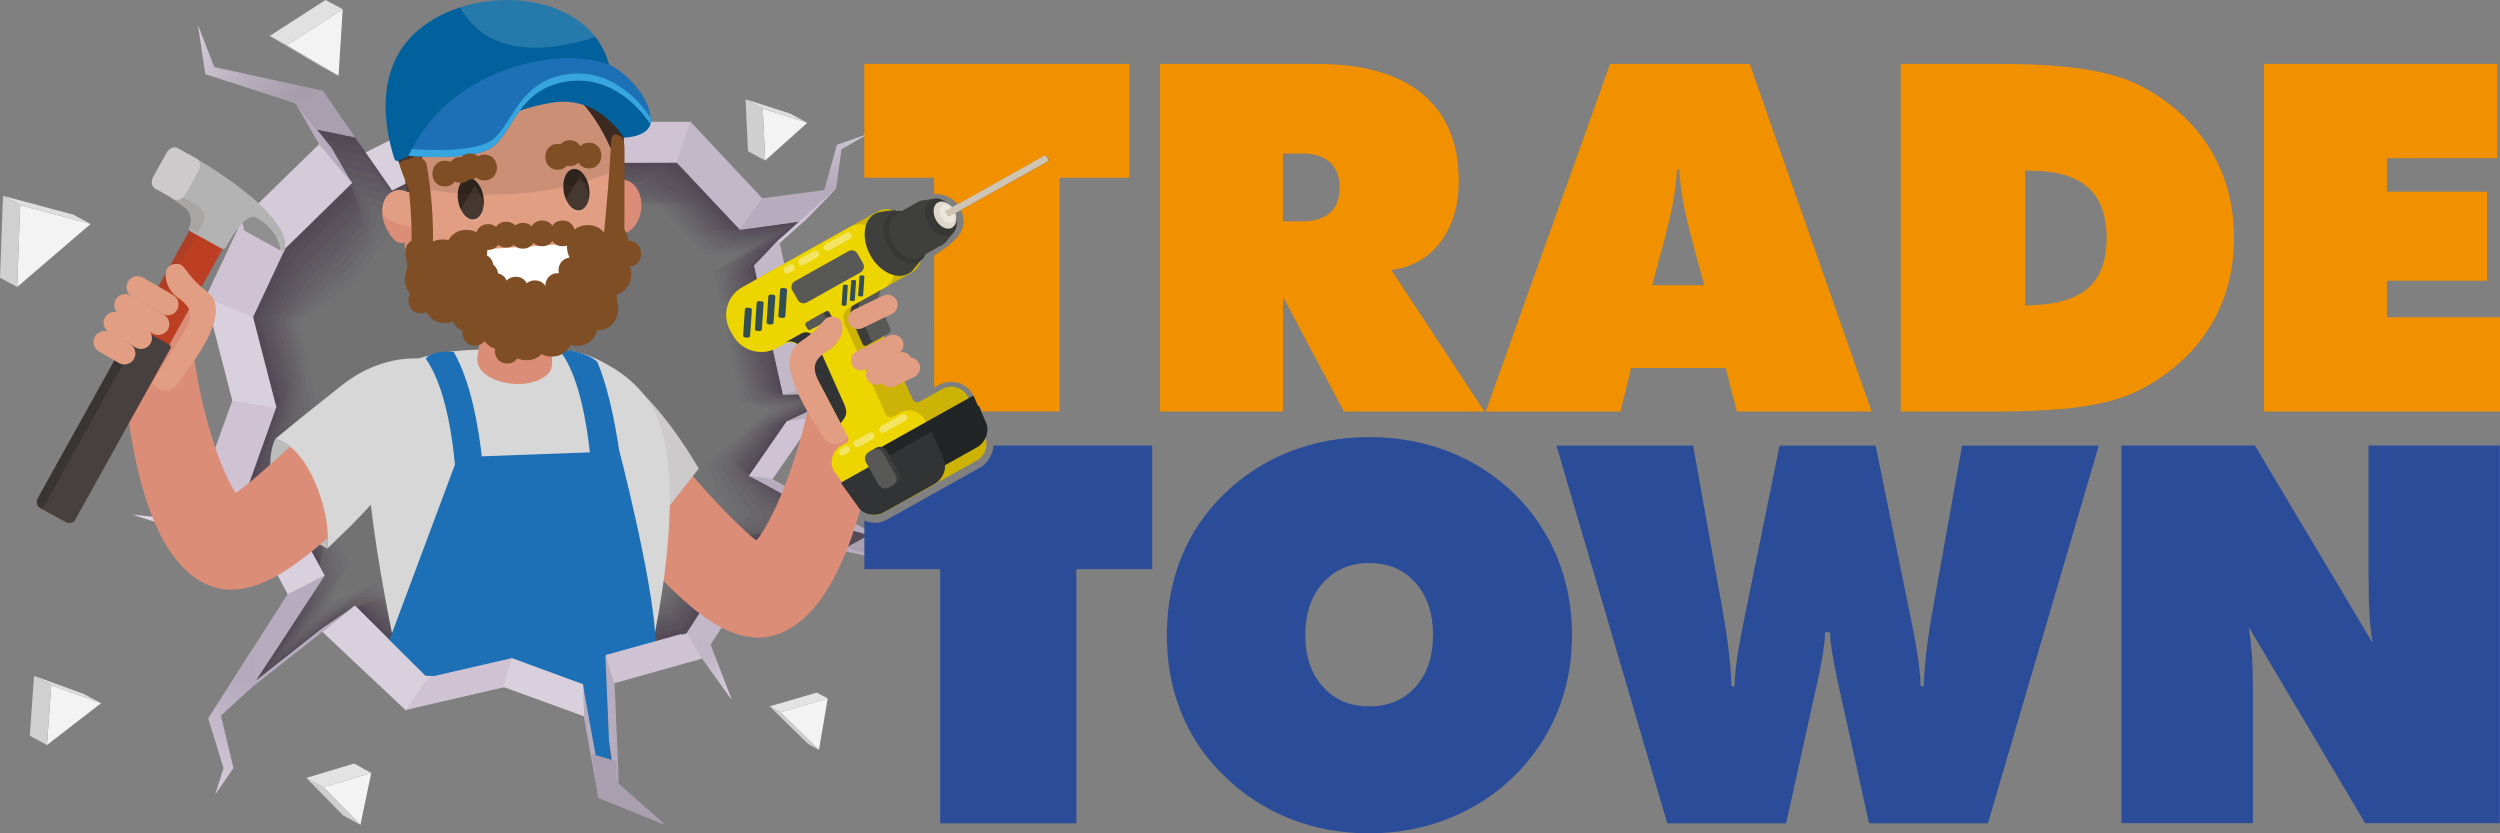 <?xml version="1.0" encoding="utf-8"?>
<!-- Generator: Adobe Illustrator 24.0.3, SVG Export Plug-In . SVG Version: 6.00 Build 0)  -->
<svg version="1.1" id="Layer_1" xmlns="http://www.w3.org/2000/svg" xmlns:xlink="http://www.w3.org/1999/xlink" x="0px" y="0px"
	 viewBox="0 0 240 80" style="enable-background:new 0 0 240 80;" xml:space="preserve">
<rect x="0" y="0" width="240" height="80" fill="#808080" stroke="none"/>
<style type="text/css">
	.st0{fill:#B6ACBD;}
	.st1{fill:#534957;}
	.st2{fill:#564D59;}
	.st3{fill:#59515C;}
	.st4{fill:#5B545E;}
	.st5{fill:#5E5861;}
	.st6{fill:#615C63;}
	.st7{fill:#646066;}
	.st8{fill:#676368;}
	.st9{fill:#6A676B;}
	.st10{fill:#6C6B6D;}
	.st11{fill:#6F6E70;}
	.st12{fill:#727272;}
	.st13{enable-background:new    ;}
	.st14{fill:#CFC3D3;}
	.st15{fill:#D9D0DD;}
	.st16{fill:#C3B8C8;}
	.st17{fill:#D4CAD8;}
	.st18{fill:#A99FAE;}
	.st19{fill:url(#SVGID_1_);}
	.st20{fill:url(#SVGID_2_);}
	.st21{fill:url(#SVGID_3_);}
	.st22{fill:url(#SVGID_4_);}
	.st23{fill:url(#SVGID_5_);}
	.st24{fill:url(#SVGID_6_);}
	.st25{fill:#DC8D78;}
	.st26{fill:url(#SVGID_7_);}
	.st27{fill:#CCCACA;}
	.st28{fill:#D7D7D7;}
	.st29{fill:#1D70B6;}
	.st30{fill:#E19E83;}
	.st31{fill:#FFFFFF;}
	.st32{fill:#342720;}
	.st33{opacity:0.08;fill:#FFFFFF;}
	.st34{fill:#4F372D;}
	.st35{fill:#422E26;}
	.st36{opacity:0.1;}
	.st37{fill:#00619C;}
	.st38{opacity:0.15;fill:#FFFFFF;}
	.st39{fill:#37A6DE;}
	.st40{fill:#CCB305;}
	.st41{fill:#3C3C3B;}
	.st42{fill:#585856;}
	.st43{fill:#ECD500;}
	.st44{fill:#222526;}
	.st45{fill:#313334;}
	.st46{fill:#3F3F3D;}
	.st47{fill:#373734;}
	.st48{fill:#DED7CB;}
	.st49{fill:#EDE6DD;}
	.st50{fill:#D0C4B5;}
	.st51{fill:#324D54;}
	.st52{opacity:0.38;fill:#FFFFFF;}
	.st53{fill:#BCBCBB;}
	.st54{fill:#7F4E24;}
	.st55{fill:#BC3F24;}
	.st56{opacity:0.11;fill:#47403F;}
	.st57{fill:#47403F;}
	.st58{opacity:0.19;}
	.st59{fill:#909090;}
	.st60{fill:#B4B3B3;}
	.st61{fill:#F3F3F3;}
	.st62{fill:#DEDEDE;}
	.st63{fill:#D0D0D0;}
	.st64{fill:#DDDDDD;}
	.st65{fill:#CFCFCF;}
	.st66{fill:#E1E1E1;}
	.st67{fill:#E3E3E3;}
	.st68{fill:#F29100;}
	.st69{fill:#2A4C99;}
	.st70{fill:#1C6BAD;}
	.st71{fill:#19629F;}
	.st72{fill:#185B94;}
</style>
<polygon class="st0" points="88.62,42.64 91.23,39.28 88.09,42.27 84.7,43.04 "/>
<g>
	<polygon class="st1" points="35.13,14.61 34.06,13.09 34.05,13.09 35.12,14.62 	"/>
	<g>
		<polygon class="st1" points="31.81,14.16 33.82,17.55 33.78,17.58 33.79,17.6 33.78,17.59 27.39,23.85 24.29,30.44 26.51,39.04 
			26.54,39.04 26.52,39.09 26.53,39.13 26.51,39.13 23.55,47.41 28.52,50.45 28.55,50.44 28.56,50.47 28.59,50.48 28.57,50.49 
			31.11,55.37 24.39,65.6 30.98,60.28 30.94,60.41 34.05,58.22 34.08,58.16 34.14,58.13 34.09,58.17 41.03,65.07 49.28,63.17 
			49.29,63.15 49.32,63.16 49.37,63.15 49.36,63.18 56.27,65.71 56.27,65.67 56.28,65.71 56.32,65.73 56.33,65.97 57.52,72.58 
			59.16,73.26 58.94,71.36 58.58,62.8 65.91,60.81 71.01,52.89 71,52.88 71.02,52.87 71.05,52.83 71.07,52.84 74.13,50.93 
			74.09,50.92 74.13,50.93 74.15,50.92 74.23,50.95 81.34,52.51 83.43,51.37 81.4,50.8 71.96,45.74 71.87,45.73 71.89,45.7 
			71.83,45.67 71.9,45.68 75.51,40.47 75.48,40.48 75.52,40.46 75.54,40.43 75.6,40.43 81.35,37.7 75.47,37.9 75.19,37.98 
			75.17,37.91 75.14,37.91 75.17,37.9 72.41,25.55 72.38,25.57 72.41,25.55 72.39,25.49 74.74,22.98 74.75,23.04 76.72,21.27 
			71.08,22.02 71.05,22.07 71.02,22.03 70.98,22.04 71,22.01 64.97,15.61 55.62,15.64 55.62,15.65 55.57,15.64 55.52,15.64 
			55.52,15.63 46.99,13.56 37.68,18.26 37.7,18.29 37.68,18.26 37.64,18.28 35.06,14.65 35.11,14.63 34.03,13.09 30.41,12.43 		"/>
		<path class="st2" d="M31.07,13.33l2.46,0.49l0.93,0.15l1.04,1.37l-0.04,0.02l2.48,3.23l0.04-0.02l0.02,0.02l-0.02-0.02l8.79-4.46
			l8.02,1.72l0,0.01l0.05,0l0.05,0.01l0-0.01l7.29,0.14l2.11-0.01l3.99,3.67l2.24,2.38l-0.01,0.02l0.03,0l0.03,0.03l0.03-0.04
			l2.7-0.13l2.91-0.34l-1.93,1.71l-0.01-0.06l-0.85,0.88l-1.33,1.59l0.01,0.05l-0.02,0.02l0.02-0.02l2.69,12.07l-0.03,0.01l0.03,0
			l0.01,0.06l0.26-0.06l1.67,0.07c0,0,0.06,0,0.06,0c0,0.03,3.92-0.05,3.92-0.05l-5.44,2.65l-0.05,0.01l-0.02,0.03l-0.03,0.01
			l0.02,0l-3.49,4.91l-0.06-0.01l0.05,0.03l-0.02,0.03l0.09,0.01l3.07,1.83l5.46,3.16l1.87,0.6l-1.01,0.61l-0.9,0.5l-4.12-0.74
			l-2.56-0.44l-0.07-0.03l-0.02,0.01l-0.04-0.01l0.03,0.01l-2.87,1.87l-0.02-0.01l-0.03,0.04l-0.01,0.01l0.01,0l-4.87,7.56
			l-7.05,1.93l-0.04,2.82l0.12,4.63c0,0,0.01,0.63,0,0.62c-0.02-0.01,0.14,1.69,0.11,1.68c-0.04-0.02-1.57-0.65-1.58-0.64
			l-1.41-6.02l-0.02-0.22l-0.04-0.01l-0.01-0.03l0,0.03l-6.65-2.31l0.01-0.02l-0.04,0.01l-0.03-0.01l-0.01,0.02l-7.29,1.58
			l-0.62,0.12l-5.61-5.49l-1.1-1.07l0.05-0.04l-0.05,0.03l-0.03,0.05l-2.98,1.88l0.03-0.12l-0.02,0.01l-6.36,5l2.59-4.04l3.12-5.53
			l0.34-0.62l-1.89-3.44l-0.6-1.34l0.02,0l-0.03-0.02l-0.01-0.02l-0.02,0l-4.37-3.21l2.59-7.94l0.03,0l-0.01-0.04l0.02-0.04l-0.03,0
			l-1.84-7.15l-0.22-1.06l3.11-6.2l2.38-2.29l3.73-3.71l0.01,0.01l-0.01-0.02l0.03-0.03l-1.71-3.23L31.07,13.33z"/>
		<path class="st3" d="M31.73,14.23l2.3,0.51l0.87,0.11l1,1.19l-0.04,0.02l2.38,2.82l0.04-0.02l0.02,0.02l-0.02-0.02l8.28-4.22
			l7.52,1.38l0,0.01l0.04,0l0.04,0.01l0-0.01l7.31,0.31l2.12-0.01l4.18,3.3l2.25,2.39L70,22.05l0.03,0l0.03,0.03l0.03-0.04
			l2.64,0.11l2.94-0.3l-1.89,1.64l-0.01-0.05l-0.84,0.84l-1.16,1.59l0.01,0.05l-0.02,0.02l0.02-0.02l2.61,11.79l-0.03,0.01l0.03,0
			l0.01,0.06l0.24-0.03l1.53,0.2c0,0,0.05,0.01,0.05,0.01c0.01,0.05,3.82,0.03,3.82,0.03l-5.13,2.59l-0.05,0.01l-0.02,0.02
			l-0.03,0.01l0.02,0l-3.37,4.62l-0.05-0.01l0.04,0.02l-0.02,0.02l0.08,0.01l2.62,1.78l5.02,3.15l1.72,0.64l-0.89,0.61l-0.85,0.49
			l-3.87-0.52l-2.38-0.28l-0.07-0.03l-0.01,0.01l-0.03-0.01l0.03,0.01l-2.68,1.83l-0.02-0.01l-0.02,0.04l-0.01,0.01l0,0l-4.63,7.2
			l-6.78,1.86l-0.21,2.59l0.04,4.44c0,0,0,0.56-0.04,0.54c-0.05-0.02,0.06,1.49-0.01,1.46c-0.08-0.04-1.5-0.62-1.52-0.62l-1.63-5.42
			l-0.02-0.2l-0.03-0.01l-0.01-0.03l0,0.03l-6.39-2.09l0.01-0.02l-0.04,0.01l-0.03-0.01l-0.01,0.02l-6.98,1.42l-0.58,0.09l-5.41-5.2
			l-1.06-1.02l0.04-0.03l-0.05,0.03l-0.03,0.05l-2.85,1.57l0.02-0.11l-0.02,0.01l-6.14,4.69l2.51-4.02l2.59-5.51l0.26-0.6
			l-1.95-3.35l-0.5-1.34l0.01,0l-0.02-0.01l-0.01-0.02l-0.02,0l-3.77-3.39l2.23-7.61l0.02,0l-0.01-0.04l0.01-0.04l-0.02,0
			l-1.75-6.83l-0.15-0.98l3.12-5.8l2.3-2.17l3.54-3.57l0.01,0.01l-0.01-0.01l0.03-0.03l-1.41-3.07L31.73,14.23z"/>
		<path class="st4" d="M32.38,15.13l2.13,0.53l0.8,0.08l0.95,1.02l-0.04,0.02l2.28,2.41l0.03-0.02l0.01,0.02l-0.01-0.02l7.76-3.98
			l7.02,1.04l0,0.01l0.04,0l0.04,0.01l0-0.01l7.34,0.47l2.13-0.01l4.37,2.94l2.26,2.4l-0.01,0.02l0.02,0l0.03,0.03l0.03-0.03
			l2.58,0.35l2.97-0.26l-1.86,1.58l-0.01-0.04l-0.83,0.81l-1,1.58l0.01,0.04l-0.02,0.02l0.02-0.02l2.54,11.5l-0.02,0.01l0.02,0
			L74,37.68l0.21-0.01L75.6,38c0,0.01,0.05,0.01,0.05,0.02c0.01,0.08,3.72,0.11,3.72,0.11l-4.82,2.52l-0.04,0.01l-0.01,0.02
			l-0.02,0.01l0.02,0L71.23,45l-0.05-0.01l0.04,0.02l-0.01,0.02l0.07,0.01l2.17,1.72l4.58,3.14l1.56,0.67l-0.77,0.61l-0.8,0.47
			l-3.62-0.31l-2.19-0.12l-0.06-0.02l-0.01,0.01l-0.03-0.01l0.02,0.01L69.65,53l-0.02-0.01l-0.02,0.03l-0.01,0.01l0,0l-4.4,6.83
			l-6.51,1.8l-0.38,2.36l-0.04,4.25c0,0-0.01,0.49-0.07,0.46c-0.07-0.04-0.02,1.29-0.12,1.24c-0.13-0.06-1.43-0.6-1.46-0.59
			l-1.85-4.83l-0.03-0.18l-0.03-0.01l0-0.03l0,0.03l-6.12-1.86l0.01-0.02l-0.03,0.01l-0.03-0.01l-0.01,0.02l-6.68,1.25l-0.55,0.06
			l-5.21-4.91l-1.03-0.96l0.04-0.03l-0.04,0.03l-0.03,0.04l-2.73,1.26l0.01-0.11l-0.02,0.01l-5.92,4.38l2.43-4.01l2.07-5.5
			l0.19-0.59l-2-3.26l-0.4-1.33l0.01,0l-0.02-0.01l-0.01-0.02l-0.01,0l-3.16-3.57l1.86-7.27l0.02,0l-0.01-0.03l0.01-0.03l-0.02,0
			l-1.65-6.52l-0.08-0.91l3.13-5.39l2.21-2.04l3.35-3.44l0.01,0.01l-0.01-0.01l0.03-0.03l-1.11-2.92L32.38,15.13z"/>
		<path class="st5" d="M33.04,16.03l1.97,0.54l0.74,0.05l0.91,0.85l-0.03,0.02l2.18,2.01l0.03-0.02l0.01,0.02l-0.01-0.02l7.24-3.74
			l6.51,0.7l0,0.01l0.04,0l0.04,0.01l0-0.01l7.37,0.64l2.15-0.01l4.57,2.57l2.27,2.42l-0.01,0.01l0.02,0l0.02,0.03l0.02-0.03
			l2.52,0.58l2.99-0.23l-1.82,1.52l-0.01-0.04l-0.82,0.77l-0.83,1.58l0.01,0.04l-0.02,0.02l0.02-0.01l2.46,11.22l-0.02,0.01l0.02,0
			l0.01,0.05l0.19,0.02l1.25,0.46c0,0.01,0.04,0.02,0.04,0.02c0.02,0.11,3.62,0.19,3.62,0.19l-4.5,2.45l-0.04,0.01l-0.01,0.02
			l-0.02,0.01l0.02,0l-3.13,4.03l-0.04-0.01L71,44.78l-0.01,0.02l0.06,0.01l1.71,1.66l4.14,3.13l1.41,0.7l-0.64,0.61l-0.75,0.45
			l-3.37-0.09l-2.01,0.03l-0.05-0.02l-0.01,0.01l-0.03-0.01l0.02,0.01l-2.29,1.75l-0.01-0.01l-0.02,0.03l-0.01,0.01l0,0l-4.16,6.47
			l-6.23,1.74l-0.55,2.13l-0.12,4.07c0,0-0.03,0.42-0.1,0.38c-0.1-0.05-0.1,1.08-0.24,1.02c-0.17-0.08-1.37-0.57-1.41-0.56
			l-2.07-4.23l-0.04-0.16l-0.03-0.01l0-0.02l0,0.02l-5.86-1.64l0-0.02l-0.03,0.01l-0.02-0.01l0,0.02l-6.37,1.08l-0.51,0.03
			l-5.02-4.62l-0.99-0.91l0.03-0.03l-0.04,0.02l-0.02,0.04l-2.6,0.95l0-0.1l-0.02,0l-5.71,4.07l2.35-3.99l1.54-5.49l0.11-0.57
			l-2.06-3.17l-0.29-1.32l0.01,0l-0.02-0.01l-0.01-0.02l-0.01,0L26.1,44.5l1.5-6.94l0.02,0l-0.01-0.03l0.01-0.03l-0.02,0l-1.56-6.2
			l-0.01-0.84l3.14-4.99l2.13-1.92l3.16-3.3l0.01,0.01l-0.01-0.01l0.02-0.02l-0.81-2.76L33.04,16.03z"/>
		<path class="st6" d="M33.7,16.93l1.8,0.56l0.68,0.02l0.87,0.68l-0.03,0.01l2.08,1.6l0.03-0.01l0.01,0.01l-0.01-0.01l6.73-3.5
			l6.01,0.35l0,0.01l0.03,0l0.03,0.01l0-0.01l7.4,0.81l2.16-0.01l4.76,2.2l2.28,2.43l-0.01,0.01l0.02,0l0.02,0.02l0.02-0.02
			l2.46,0.82l3.02-0.19l-1.78,1.46l-0.01-0.03l-0.81,0.74l-0.67,1.58l0.01,0.03l-0.01,0.01l0.01-0.01l2.38,10.94l-0.02,0.01l0.02,0
			l0.01,0.04l0.17,0.04l1.12,0.58c0,0.01,0.04,0.02,0.04,0.03c0.02,0.13,3.52,0.27,3.52,0.27l-4.19,2.38l-0.03,0.01l-0.01,0.02
			l-0.02,0.01l0.01,0l-3.02,3.73l-0.04,0l0.03,0.02l-0.01,0.02l0.05,0.01l1.26,1.6l3.7,3.12l1.25,0.74l-0.52,0.61l-0.7,0.44
			l-3.12,0.13l-1.83,0.19l-0.04-0.02l-0.01,0.01l-0.02,0l0.02,0.01l-2.1,1.71l-0.01-0.01l-0.02,0.03l-0.01,0l0,0l-3.93,6.11
			l-5.96,1.67l-0.72,1.9l-0.2,3.88c0,0-0.04,0.35-0.13,0.3c-0.12-0.06-0.18,0.88-0.35,0.8c-0.21-0.1-1.3-0.55-1.35-0.53l-2.29-3.64
			l-0.04-0.14l-0.02-0.01l0-0.02l0,0.02l-5.6-1.42l0-0.01l-0.02,0.01l-0.02-0.01l0,0.01l-6.06,0.92l-0.48,0l-4.82-4.33l-0.96-0.85
			l0.03-0.02l-0.03,0.02l-0.02,0.03l-2.48,0.64l-0.01-0.09l-0.03,0l-5.49,3.76l2.28-3.97l1.02-5.47l0.03-0.55l-2.11-3.08l-0.19-1.32
			l0.01,0l-0.02-0.01L28.7,47.7l-0.01,0l-1.95-3.92l1.13-6.6l0.02,0l-0.01-0.03l0.01-0.03l-0.02,0l-1.47-5.89l0.06-0.76l3.15-4.59
			l2.04-1.79l2.97-3.17l0.01,0.01l-0.01-0.01l0.02-0.02l-0.51-2.6L33.7,16.93z"/>
		<path class="st7" d="M34.35,17.82l1.64,0.58l0.62-0.02l0.83,0.51l-0.02,0.01l1.98,1.19l0.02-0.01l0.01,0.01l-0.01-0.01l6.21-3.27
			l5.5,0.01l0,0.01l0.03,0l0.03,0.01l0-0.01l7.43,0.98l2.17,0l4.95,1.83l2.3,2.44l-0.01,0.01l0.01,0l0.02,0.02l0.02-0.02l2.41,1.06
			l3.05-0.15L71.8,24.4l-0.01-0.03l-0.8,0.7l-0.5,1.57l0.01,0.03l-0.01,0.01l0.01-0.01l2.31,10.66l-0.01,0l0.02,0l0.01,0.03
			l0.15,0.07l0.98,0.71c0,0.01,0.03,0.02,0.03,0.04c0.02,0.16,3.42,0.35,3.42,0.35l-3.88,2.31l-0.03,0l-0.01,0.01l-0.01,0.01l0.01,0
			l-2.9,3.44l-0.03,0l0.02,0.01l-0.01,0.01l0.04,0.01l0.8,1.54L74.65,49l1.1,0.77l-0.4,0.61l-0.64,0.42l-2.87,0.34l-1.65,0.35
			l-0.04-0.01l-0.01,0l-0.02,0l0.01,0.01l-1.91,1.67l-0.01-0.01l-0.01,0.02l-0.01,0l0,0l-3.7,5.74l-5.69,1.61l-0.89,1.67l-0.28,3.7
			c0,0-0.06,0.28-0.16,0.22c-0.15-0.07-0.26,0.68-0.46,0.58c-0.25-0.12-1.23-0.52-1.29-0.5l-2.51-3.04l-0.05-0.11l-0.02-0.01l0-0.02
			l0,0.02l-5.33-1.19l0-0.01l-0.02,0l-0.02-0.01l0,0.01l-5.76,0.75l-0.44-0.03l-4.62-4.05l-0.92-0.8l0.02-0.02l-0.03,0.02
			l-0.02,0.03l-2.35,0.33l-0.02-0.08l-0.03-0.01l-5.27,3.45l2.2-3.95l0.5-5.46l-0.05-0.54l-2.16-2.99l-0.09-1.31l0.01,0l-0.01-0.01
			l-0.01-0.01l-0.01,0l-1.35-4.1l0.76-6.26l0.01,0l-0.01-0.02l0.01-0.02l-0.01,0l-1.38-5.57l0.13-0.69l3.17-4.19l1.95-1.66
			l2.78-3.03l0.01,0.01l0-0.01l0.02-0.02l-0.21-2.45L34.35,17.82z"/>
		<path class="st8" d="M35.01,18.72l1.48,0.6l0.56-0.05l0.78,0.34l-0.02,0.01l1.88,0.78l0.02-0.01l0.01,0.01l-0.01-0.01l5.7-3.03
			l5-0.33l0,0l0.03,0l0.02,0.01l0,0l7.46,1.14l2.18,0l5.14,1.47l2.31,2.45l-0.01,0.01l0.01,0l0.02,0.02l0.02-0.01l2.35,1.3
			l3.08-0.11l-1.71,1.33l-0.01-0.02l-0.8,0.67l-0.34,1.57l0,0.02l-0.01,0.01l0.01-0.01l2.23,10.38l-0.01,0l0.01,0l0.01,0.03
			l0.13,0.09l0.84,0.84c0,0.02,0.03,0.03,0.03,0.04c0.03,0.19,3.32,0.43,3.32,0.43l-3.56,2.24l-0.02,0l-0.01,0.01l-0.01,0.01l0.01,0
			l-2.78,3.14l-0.02,0l0.02,0.01l-0.01,0.01l0.03,0.01l0.35,1.49l2.82,3.1l0.94,0.8l-0.28,0.61l-0.59,0.41l-2.62,0.56l-1.46,0.51
			l-0.03-0.01l-0.01,0l-0.01,0l0.01,0l-1.72,1.63l-0.01,0l-0.01,0.02l0,0l0,0l-3.46,5.38l-5.41,1.55l-1.06,1.44l-0.36,3.51
			c0,0-0.07,0.21-0.2,0.15c-0.17-0.09-0.34,0.48-0.58,0.37c-0.3-0.14-1.17-0.5-1.23-0.48l-2.73-2.45l-0.06-0.09l-0.01-0.01l0-0.01
			l0,0.01l-5.07-0.97l0-0.01l-0.02,0l-0.01-0.01l0,0.01l-5.45,0.58l-0.4-0.06l-4.42-3.76l-0.89-0.74l0.02-0.02l-0.02,0.01
			l-0.01,0.02l-2.23,0.02l-0.03-0.08l-0.03-0.01l-5.05,3.14l2.12-3.94l-0.03-5.45l-0.12-0.52l-2.22-2.9l0.02-1.3l0.01,0l-0.01-0.01
			l0-0.01l-0.01,0l-0.74-4.28l0.4-5.93l0.01,0l0-0.02l0.01-0.02l-0.01,0l-1.29-5.25l0.2-0.62l3.18-3.79l1.87-1.54l2.59-2.9l0,0.01
			l0-0.01l0.01-0.01l0.09-2.29L35.01,18.72z"/>
		<path class="st9" d="M35.67,19.62l1.31,0.61l0.5-0.08l0.74,0.16l-0.01,0.01l1.78,0.38L40,20.7L40,20.7L40,20.7l5.18-2.79l4.5-0.67
			l0,0l0.02,0l0.02,0l0,0l7.49,1.31l2.2,0l5.34,1.1l2.32,2.46l0,0.01l0.01,0l0.01,0.02l0.02-0.01l2.29,1.53l3.1-0.07l-1.67,1.27
			l-0.01-0.01l-0.79,0.63l-0.17,1.57l0,0.02l-0.01,0.01l0.01-0.01L72,37.15l-0.01,0l0.01,0l0.01,0.02l0.11,0.12l0.7,0.97
			c0,0.02,0.02,0.03,0.02,0.05c0.03,0.21,3.22,0.51,3.22,0.51L72.81,41l-0.02,0l-0.01,0.01l-0.01,0l0.01,0l-2.66,2.85l-0.02,0
			l0.01,0.01l-0.01,0.01l0.02,0.01l-0.11,1.43l2.37,3.09l0.79,0.83l-0.16,0.6l-0.54,0.39L70.12,51l-1.28,0.67l-0.02-0.01l0,0
			l-0.01,0l0.01,0l-1.53,1.6l-0.01,0l-0.01,0.01l0,0l0,0l-3.23,5.01l-5.14,1.48l-1.23,1.21l-0.44,3.32c0,0-0.09,0.14-0.23,0.07
			c-0.19-0.1-0.42,0.27-0.69,0.15c-0.34-0.16-1.1-0.47-1.18-0.45l-2.95-1.85l-0.07-0.07l-0.01,0l0-0.01l0,0.01l-4.81-0.75l0-0.01
			l-0.01,0l-0.01,0l0,0.01l-5.14,0.42l-0.37-0.1l-4.22-3.47l-0.85-0.69l0.01-0.01l-0.02,0.01l-0.01,0.02l-2.1-0.29l-0.04-0.07
			L34.5,57.2l-4.83,2.83l2.04-3.92l-0.55-5.43l-0.2-0.5l-2.27-2.81l0.12-1.3l0,0l-0.01,0l0-0.01l-0.01,0l-0.14-4.45l0.03-5.59
			l0.01,0l0-0.01l0-0.01l-0.01,0l-1.2-4.94l0.27-0.55l3.19-3.39l1.78-1.41l2.4-2.76l0,0l0,0l0.01-0.01l0.39-2.14L35.67,19.62z"/>
		<path class="st10" d="M36.32,20.52l1.15,0.63l0.43-0.11l0.7-0.01l-0.01,0L40.28,21l0.01,0l0,0l0,0l4.67-2.55l3.99-1.02l0,0l0.02,0
			l0.02,0l0,0l7.52,1.48l2.21,0l5.53,0.73l2.33,2.47l0,0l0.01,0l0.01,0.01l0.01,0l2.23,1.77l3.13-0.03l-1.64,1.2l-0.01-0.01
			l-0.78,0.6l-0.01,1.56l0,0.01l0,0.01l0,0l2.08,9.81l-0.01,0l0.01,0l0,0.02l0.08,0.14l0.56,1.1c0,0.02,0.02,0.04,0.02,0.06
			c0.04,0.24,3.11,0.59,3.11,0.59l-2.93,2.11l-0.01,0l0,0.01l-0.01,0l0,0l-2.54,2.56l-0.01,0l0.01,0.01l0,0.01l0.02,0l-0.56,1.37
			l1.93,3.08l0.63,0.87l-0.04,0.6l-0.49,0.37l-2.12,0.99l-1.1,0.82l-0.01-0.01l0,0l-0.01,0l0.01,0l-1.33,1.56l0,0l-0.01,0.01l0,0
			l0,0l-2.99,4.65l-4.87,1.42l-1.4,0.98l-0.52,3.14c0,0-0.1,0.07-0.26-0.01c-0.22-0.11-0.5,0.07-0.8-0.07
			c-0.38-0.18-1.03-0.45-1.12-0.42l-3.17-1.26l-0.07-0.05l-0.01,0l0-0.01l0,0.01l-4.54-0.52l0,0l-0.01,0l-0.01,0l0,0l-4.84,0.25
			l-0.33-0.13l-4.02-3.18l-0.82-0.64l0.01-0.01l-0.01,0.01L37,57.48l-1.98-0.6l-0.05-0.06l-0.03-0.02l-4.62,2.52l1.96-3.9
			l-1.08-5.42l-0.28-0.49l-2.33-2.72l0.22-1.29l0,0l0,0l0-0.01l0,0l0.47-4.63l-0.33-5.26l0.01,0l0-0.01l0-0.01l-0.01,0l-1.11-4.62
			l0.34-0.47l3.2-2.99l1.7-1.29l2.2-2.63l0,0l0,0l0.01-0.01l0.69-1.98L36.32,20.52z"/>
		<path class="st11" d="M36.98,21.42l0.98,0.65l0.37-0.14L39,21.74l0,0l1.58-0.44l0,0l0,0l0,0l4.15-2.31l3.49-1.36l0,0l0.01,0
			l0.01,0l0,0l7.55,1.65l2.22,0l5.72,0.36l2.34,2.48l0,0l0,0l0.01,0.01l0.01,0l2.18,2.01l3.16,0.01l-1.6,1.14l-0.01,0l-0.77,0.56
			l0.16,1.56l0,0.01l0,0l0,0l2,9.53l0,0l0,0l0,0.01l0.06,0.17l0.42,1.23c0,0.02,0.01,0.04,0.01,0.06c0.04,0.27,3.01,0.67,3.01,0.67
			l-2.62,2.04l-0.01,0l0,0l0,0l0,0l-2.42,2.26l-0.01,0l0,0l0,0l0.01,0l-1.01,1.31l1.49,3.07l0.48,0.9l0.08,0.6l-0.44,0.36
			l-1.87,1.21l-0.92,0.98l-0.01,0l0,0l0,0l0,0l-1.14,1.52l0,0l0,0l0,0l0,0l-2.76,4.29l-4.59,1.36l-1.57,0.75l-0.6,2.95
			c0,0-0.11,0-0.29-0.09c-0.24-0.12-0.58-0.13-0.92-0.29c-0.42-0.2-0.97-0.42-1.06-0.39l-3.39-0.67l-0.08-0.02l0,0l0,0l0,0
			l-4.28-0.3l0,0l0,0l0,0l0,0l-4.53,0.08l-0.3-0.16l-3.83-2.89l-0.78-0.58l0,0l-0.01,0l0,0l-1.85-0.91l-0.06-0.05l-0.03-0.02
			l-4.4,2.21l1.88-3.88l-1.6-5.41l-0.36-0.47l-2.38-2.63l0.33-1.28l0,0l0,0l0,0l0,0l1.07-4.81l-0.7-4.92l0,0l0,0l0,0l0,0l-1.02-4.31
			l0.41-0.4l3.21-2.59l1.61-1.16l2.01-2.49l0,0l0,0l0,0l0.99-1.82L36.98,21.42z"/>
		<path class="st12" d="M54.24,60.87L42.3,60.64l-3.89-2.79l-2.58-1.81l-4.18,1.9l1.8-3.86l-2.12-5.39l-2.87-2.99l2.11-6.26l-2-8.58
			l5.23-3.56l3.83-4.97l0.82,0.66l9.03-5.15l7.6,1.82l8.15-0.01l4.49,4.76l3.18,0.05l-2.33,1.61l2.57,12.36
			c0,0.02,0.01,0.05,0.01,0.07c0.04,0.3,2.91,0.75,2.91,0.75l-6.09,5.19l1.58,4.59l-2.01,1.77l-4.21,6.54l-6.06,1.81l-0.68,2.76
			C56.6,61.91,54.49,60.8,54.24,60.87z"/>
	</g>
</g>
<g>
	<g class="st13">
		<polygon class="st14" points="30.93,8.68 34.03,13.07 37.7,18.29 35.13,14.65 		"/>
	</g>
	<g class="st13">
		<polygon class="st15" points="35.12,14.62 45.81,9.26 47.04,13.54 37.64,18.28 		"/>
	</g>
	<g class="st13">
		<polygon class="st16" points="45.72,9.28 55.62,11.71 55.62,15.65 46.94,13.55 		"/>
	</g>
	<g class="st13">
		<polygon class="st14" points="55.51,11.7 66.34,11.69 65.03,15.61 55.52,15.64 		"/>
	</g>
	<g class="st13">
		<polygon class="st16" points="66.26,11.65 73.21,19.07 71.05,22.07 64.94,15.57 		"/>
	</g>
	<g>
		<polygon class="st0" points="73.14,19.03 80.28,18.1 77.27,21.2 71.05,22.07 		"/>
	</g>
	<g class="st13">
		<polygon class="st14" points="80.27,18.08 77.26,21.18 72.38,25.57 74.73,23.06 		"/>
	</g>
	<g class="st13">
		<polygon class="st16" points="74.81,23.15 77.91,37.2 75.17,37.91 72.39,25.49 		"/>
	</g>
	<g>
		<polygon class="st0" points="77.86,37.13 84.95,36.9 81.38,37.7 75.14,37.91 		"/>
	</g>
	<g>
		<polygon class="st0" points="84.95,36.88 78.26,40.05 75.48,40.48 81.38,37.69 		"/>
	</g>
	<g class="st13">
		<polygon class="st14" points="78.31,40.01 74.14,46.03 71.87,45.73 75.54,40.43 		"/>
	</g>
	<g>
		<polygon class="st0" points="74.11,45.97 84.97,51.81 81.4,50.8 71.9,45.68 		"/>
	</g>
	<g class="st13">
		<polygon class="st0" points="84.96,53.76 76.68,51.96 74.09,50.92 81.39,52.52 		"/>
	</g>
	<g class="st13">
		<polygon class="st14" points="76.74,51.95 73.16,54.19 71,52.88 74.15,50.92 		"/>
	</g>
	<g class="st13">
		<polygon class="st16" points="73.2,54.13 67.37,63.21 65.88,60.85 71.05,52.83 		"/>
	</g>
	<g class="st13">
		<polygon class="st14" points="67.4,63.23 58.96,65.59 58.54,62.86 65.95,60.8 		"/>
	</g>
	<g class="st13">
		<polygon class="st0" points="59,65.53 59.41,75.29 59.09,73.26 58.94,71.36 58.58,62.8 		"/>
	</g>
	<g class="st13">
		<polygon class="st0" points="57.8,76.73 56.37,68.82 56.27,65.67 57.53,72.62 		"/>
	</g>
	<g class="st13">
		<polygon class="st15" points="56.42,68.87 48.39,65.95 49.29,63.15 56.32,65.73 		"/>
	</g>
	<g class="st13">
		<polygon class="st14" points="48.48,65.95 38.89,68.17 40.98,65.08 49.37,63.15 		"/>
	</g>
	<g class="st13">
		<polygon class="st15" points="38.97,68.2 30.94,60.65 34.05,58.13 41.06,65.11 		"/>
	</g>
	<g class="st13">
		<polygon class="st0" points="31.03,60.24 34.14,58.13 24.49,65.74 19.97,68.96 		"/>
	</g>
	<g class="st13">
		<polygon class="st0" points="19.99,68.98 27.65,56.97 31.18,55.26 24.43,65.53 		"/>
	</g>
	<g class="st13">
		<polygon class="st15" points="27.62,57.05 24.63,51.45 28.55,50.44 31.18,55.26 		"/>
	</g>
	<g class="st13">
		<polygon class="st17" points="24.67,51.49 18.86,47.96 23.52,47.39 28.59,50.48 		"/>
	</g>
	<g class="st13">
		<polygon class="st14" points="18.87,48.02 22.32,38.4 26.54,39.04 23.53,47.46 		"/>
	</g>
	<g class="st13">
		<polygon class="st15" points="22.31,38.49 19.73,28.5 24.28,30.4 26.53,39.13 		"/>
	</g>
	<g class="st13">
		<polygon class="st14" points="19.72,28.58 23.31,20.96 27.4,23.81 24.27,30.48 		"/>
	</g>
	<g class="st13">
		<polygon class="st17" points="23.26,21.03 30.67,13.81 33.82,17.55 27.35,23.88 		"/>
	</g>
	<g>
		<polygon class="st0" points="30.64,13.86 28.37,9.92 31.81,14.16 33.79,17.6 		"/>
	</g>
	<polygon class="st18" points="30.41,12.43 34.08,13.2 31,8.71 19.97,6.68 28.41,9.96 	"/>
	<polygon class="st18" points="59.39,75.22 59.16,73.26 57.49,72.57 57.76,76.68 63.85,79.16 	"/>
	<polygon class="st18" points="84.88,51.78 83.43,51.37 81.31,52.53 84.88,53.77 93.69,48.95 	"/>
</g>
<g>
	<linearGradient id="SVGID_1_" gradientUnits="userSpaceOnUse" x1="18.775" y1="75.273" x2="24.622" y2="65.815">
		<stop  offset="0" style="stop-color:#D7CEDB"/>
		<stop  offset="0.515" style="stop-color:#C3B9C9"/>
		<stop  offset="1" style="stop-color:#B4AABC"/>
	</linearGradient>
	<polygon class="st19" points="19.99,68.98 24.24,62.31 24.63,65.57 21.21,68.69 22.41,73.73 20.66,76.28 21.46,73.73 	"/>
</g>
<linearGradient id="SVGID_2_" gradientUnits="userSpaceOnUse" x1="18.057" y1="3.228" x2="28.051" y2="9.646">
	<stop  offset="0" style="stop-color:#D7CEDB"/>
	<stop  offset="0.625" style="stop-color:#B6ACBB"/>
	<stop  offset="1" style="stop-color:#A79DAC"/>
</linearGradient>
<polygon class="st20" points="19.71,7.12 19,2.38 20.57,6.44 31,8.71 28.37,9.92 "/>
<linearGradient id="SVGID_3_" gradientUnits="userSpaceOnUse" x1="95.844" y1="50.448" x2="85.137" y2="51.937">
	<stop  offset="0" style="stop-color:#D7CEDB"/>
	<stop  offset="0.625" style="stop-color:#B6ACBB"/>
	<stop  offset="1" style="stop-color:#A79DAC"/>
</linearGradient>
<polygon class="st21" points="93.69,48.95 96.27,51.24 93.29,49.48 84.96,53.76 84.97,51.81 "/>
<linearGradient id="SVGID_4_" gradientUnits="userSpaceOnUse" x1="12.78" y1="50.232" x2="20.063" y2="49.018">
	<stop  offset="0" style="stop-color:#E1D6E5"/>
	<stop  offset="1" style="stop-color:#D2C9D6"/>
</linearGradient>
<path class="st22" d="M20.66,48.25l-3.78,2.49L12.7,49.4c0,0,3.68,0.39,3.83,0.39c0.15,0,2.42-1.77,2.42-1.77L20.66,48.25z"/>
<linearGradient id="SVGID_5_" gradientUnits="userSpaceOnUse" x1="82.941" y1="12.216" x2="79.206" y2="17.566">
	<stop  offset="0" style="stop-color:#D7CEDB"/>
	<stop  offset="0.515" style="stop-color:#C3B9C9"/>
	<stop  offset="1" style="stop-color:#B4AABC"/>
</linearGradient>
<polygon class="st23" points="80.27,18.08 80.78,14.34 83.31,12.86 80.34,13.91 79.06,18.48 "/>
<linearGradient id="SVGID_6_" gradientUnits="userSpaceOnUse" x1="70.59" y1="67.699" x2="68.067" y2="62.956">
	<stop  offset="0" style="stop-color:#E1D6E5"/>
	<stop  offset="0.466" style="stop-color:#D0C5D5"/>
	<stop  offset="1" style="stop-color:#C1B6C6"/>
</linearGradient>
<polygon class="st24" points="67.4,63.23 70.27,67.23 68,61.29 66.88,61.48 "/>
<g id="XMLID_178_">
	<path id="XMLID_179_" class="st25" d="M60.9,52.69c-3.65-4.26-6.82-8.6-6.95-8.79l7.08-5.11c4.39,6.03,9.07,11.1,11.59,13.12
		c1.88-2.44,4.32-8.49,5.54-15.54l6.75,1.16c-1.07,6.23-3.04,20.66-10.17,23.33c-0.62,0.23-1.25,0.35-1.89,0.35
		C69.83,61.21,66.4,59.11,60.9,52.69z M78.35,36.37C78.35,36.37,78.35,36.37,78.35,36.37l4.03,0.69L78.35,36.37z"/>
</g>
<linearGradient id="SVGID_7_" gradientUnits="userSpaceOnUse" x1="45.847" y1="8.077" x2="46.836" y2="13.46">
	<stop  offset="0" style="stop-color:#E1D6E5"/>
	<stop  offset="0.466" style="stop-color:#D0C5D5"/>
	<stop  offset="1" style="stop-color:#C1B6C6"/>
</linearGradient>
<polygon class="st26" points="45.88,13.81 45.47,7.8 48.12,14.9 46.57,14.75 "/>
<path id="XMLID_177_" class="st27" d="M60.37,53.48c-3.3-3.82-5.95-7.63-5.95-7.63l2.46-11.33c0,0,4.56,0.88,10.2,10.46
	C65.16,47.47,62.31,51.02,60.37,53.48z"/>
<path id="XMLID_176_" class="st28" d="M35.45,38.37c0.52-2.41,3.6-3.81,6.31-4.37c2.09-0.43,4.27-0.46,6.41-0.47
	c1.08,0,2.15,0.01,3.23-0.01c1.22-0.03,2.49,0,3.69,0.23c1.3,0.25,2.41,0.77,3.48,1.4c1.3,0.75,2.42,1.69,3.27,2.78
	c0.57,0.73,1.01,1.51,1.33,2.33c3.08,7.95-1.13,24.27-1.13,24.27c-8.99,2.09-29.61-0.64-23.14,2.15
	C38.91,66.68,33.89,45.64,35.45,38.37z"/>
<path id="XMLID_175_" class="st29" d="M62.48,63.52c1.78-1.01-2.36-17.73-3.02-20.2l-15.52,0.57l-7.85,21.02
	c1.8-0.34,21.53,0.6,21.98,0.57C58.52,65.44,62.33,63.8,62.48,63.52z"/>
<path id="XMLID_174_" class="st29" d="M57.33,34.72c2.41,5.69,2.89,16.12,2.86,16.7l-3.23-0.44c0.12-3.51-0.26-13.69-3.27-17.37
	C54.43,33.5,56.34,33.87,57.33,34.72z"/>
<path id="XMLID_173_" class="st29" d="M43.57,33.8c3.2,5.64,3.1,16.93,3.1,16.93h-2.75c0.05-4.12-0.34-12.41-3.05-16.31
	C41.3,33.84,42.55,33.67,43.57,33.8z"/>
<path id="XMLID_171_" class="st25" d="M53,34.92c0.01,1.33-1.86,1.93-3.17,1.95c-1.72,0.03-4.25-0.81-3.99-2.63L46.75,28
	c0.09-1.28,1.39-2.28,2.89-2.23l0.7,0.02c1.51,0.05,2.67,1.14,2.58,2.41C52.92,28.2,53,34.92,53,34.92z"/>
<path id="XMLID_170_" class="st25" d="M59.87,17.26c-1.07-0.1-2.04,0.98-2.17,2.41c-0.13,1.43,0.63,2.67,1.69,2.77
	c1.07,0.1,2.04-0.98,2.17-2.41C61.69,18.59,60.93,17.36,59.87,17.26z"/>
<path id="XMLID_169_" class="st30" d="M50.42,6.07l-3.57,0.24c-4.7,0.31-8.21,5.76-7.9,10.44l0.43,6.42
	c0.31,4.68,4.41,8.25,9.11,7.94l3.57-0.24c4.7-0.31,8.28-4.4,7.97-9.08l-0.43-6.42C59.29,10.69,55.12,5.76,50.42,6.07z"/>
<path id="XMLID_168_" class="st30" d="M37.82,18.33c-1,0.36-1.41,1.75-0.92,3.09c0.49,1.34,1.7,2.14,2.71,1.77
	c1-0.36,1.42-1.75,0.92-3.09C40.03,18.76,38.82,17.96,37.82,18.33z"/>
<path id="XMLID_167_" class="st25" d="M39.33,21.74c0.29,0.03,0.57,0.03,0.84,0.01c1.19,5.05,4.73,8.43,10.39,8.2
	c6.53-0.26,8.05-3.56,9.45-6.83c-0.37,4.1-3.7,7.46-7.94,7.74l-3.57,0.24c-4.67,0.31-9.33-3.22-9.68-7.86
	c-0.69,0.39-1.46-0.57-1.92-1.82c-0.1-0.28-0.16-0.56-0.19-0.83C37.34,21.2,38.21,21.63,39.33,21.74z"/>
<path id="XMLID_166_" class="st31" d="M54.19,23.43l-7.07,0.46c-0.42,0.03-0.68,0.53-0.49,0.95c0.86,1.96,2.46,3.23,4.23,3.12
	c1.77-0.11,3.24-1.59,3.91-3.65C54.91,23.87,54.61,23.4,54.19,23.43z"/>
<path id="XMLID_165_" class="st32" d="M54.94,16.24c-0.66,0.18-1.02,1.2-0.8,2.29c0.22,1.08,0.93,1.82,1.59,1.64
	c0.66-0.18,1.02-1.2,0.8-2.29C56.31,16.8,55.6,16.06,54.94,16.24z"/>
<path id="XMLID_164_" class="st33" d="M54.2,19.33c0.46,0.8,1.17,1.21,1.71,0.94c0.61-0.3,0.76-1.38,0.33-2.4
	c-0.16-0.37-0.37-0.68-0.6-0.92C55.4,17.44,54.43,19.01,54.2,19.33z"/>
<path id="XMLID_163_" class="st32" d="M44.8,17.11c-0.66,0.18-1.02,1.2-0.8,2.29c0.22,1.08,0.93,1.82,1.59,1.64
	c0.66-0.18,1.02-1.2,0.8-2.29C46.17,17.67,45.46,16.93,44.8,17.11z"/>
<path id="XMLID_162_" class="st33" d="M44.11,20.24c0.46,0.8,1.17,1.21,1.71,0.94c0.61-0.3,0.76-1.38,0.33-2.4
	c-0.16-0.37-0.37-0.68-0.6-0.92C45.31,18.35,44.34,19.92,44.11,20.24z"/>
<path id="XMLID_161_" class="st34" d="M59.73,17.25c0,0,0.88-13.38-11.52-13.31c-12.14,0.07-9.14,14.47-9.14,14.47
	s0.66,0.27,0.9-0.96c0.55-2.81,2.05-8.15,4.31-8.25c0,0,3.24,1.37,5.5,1.17c2.52-0.23,4.12-1.68,4.12-1.68
	C55.84,8.65,58.72,13.36,59.73,17.25z"/>
<path id="XMLID_160_" class="st34" d="M39.14,11.91c0.88-1.44,1.89-2.78,2.87-4.15c0.71-0.1,1.42-0.16,2.12-0.26
	c0.54-0.08,1.07-0.23,1.6-0.36c1.24-0.18,2.48-0.36,3.57-1.01c0.09-0.05,0.16-0.11,0.22-0.17c0.94-0.19,1.87-0.37,2.81-0.51
	c0.21-0.03,0.39-0.11,0.53-0.22c0.12,0.01,0.23,0.01,0.35,0.02c0.96,0.07,2.53,0.09,3.6,0.6c-0.9,1.79-2.46,2.4-2.46,2.4
	s-10.41-1.06-11.9,0.12C40.98,9.53,39,17.23,39,17.23s-0.63-1.31-1.26-3.09C38.21,13.4,38.69,12.66,39.14,11.91z"/>
<path id="XMLID_159_" class="st34" d="M59.73,17.25c0,0,1.21-12.72-3.4-12.08c-4.6,0.64,1.65,5.04,1.65,5.04L59.73,17.25z"/>
<path id="XMLID_158_" class="st35" d="M57.09,5.2c3.7,0.81,2.63,12.06,2.63,12.06c-1.01-3.89-3.89-8.6-5.84-8.56
	C53.89,8.69,55.62,7.53,57.09,5.2z"/>
<path id="XMLID_157_" class="st36" d="M39.14,11.91c0.88-1.44,1.89-2.78,2.87-4.15c0.71-0.1,1.42-0.16,2.12-0.26
	c0.54-0.08,1.07-0.23,1.6-0.36c1.24-0.18,2.48-0.36,3.57-1.01c0.09-0.05,0.16-0.11,0.22-0.17c0.94-0.19,1.87-0.37,2.81-0.51
	c0.21-0.03,0.39-0.11,0.53-0.22c0.12,0.01,0.23,0.01,0.35,0.02c1.33,0.09,3.83,0.09,4.55,1.45c0.28,0.52,0.77,0.59,1.18,0.4
	c1.04,2.49,0.99,6.75,0.88,8.87c-3.3,1.71-7.27,2.45-10.8,2.66c-3.37,0.2-6.78-0.1-10.07-0.88c-0.03-0.23-0.07-0.5-0.1-0.82
	c-0.22-0.48-0.67-1.52-1.12-2.79C38.21,13.4,38.69,12.66,39.14,11.91z"/>
<path id="XMLID_156_" class="st34" d="M42.01,5.66c-0.1,0.01-0.19,0.02-0.29,0.03c-0.42,1.68,1.51,0.96,3.79-0.36
	C44.35,5.42,43.18,5.53,42.01,5.66z"/>
<path id="XMLID_155_" class="st37" d="M42.54,12.89c1.78-2.12,4.73-2.95,7.35-3.46c1.97-0.38,3.9-0.45,5.79-0.09
	c1.86-0.9,3.09-1.93,2.81-3.05c-0.9-3.52-3.94-5.5-7.46-6.09C46.03-0.65,40.09,1.3,37.99,5.65c-1.28,2.64-1.15,5.74-0.45,8.48
	c0.1,0.39,0.21,0.78,0.34,1.16c0.05,0.14,0.22,0.2,0.36,0.14c1.9-0.89,3.1-1.48,3.86-1.87C42.21,13.33,42.36,13.11,42.54,12.89z"/>
<path id="XMLID_154_" class="st38" d="M54.83,4.19c-2.58,0.56-5.63,0.67-7.99-0.7c-1.13-0.65-2.06-1.64-2.68-2.78
	c2.19-0.71,4.62-0.9,6.86-0.52c2.47,0.42,4.71,1.52,6.13,3.36C56.39,3.81,55.61,4.02,54.83,4.19z"/>
<path id="XMLID_153_" class="st37" d="M62.44,11.92c0,0-0.17,1.17-2.56,1.3c0,0-2.36-4.14-6.93-3.36s-7,2.75-7,2.75
	s8.05-7.43,11.83-5.67C61.57,8.7,62.4,10.64,62.44,11.92z"/>
<path id="XMLID_152_" class="st29" d="M39.22,14.95c0,0,6.07,0.6,8.06-0.84c1.99-1.44,2.52-5.79,7.45-6.34s7.71,4.14,7.71,4.14
	s0.52-2.33-2.91-5.08C56.11,4.08,43.58,5.49,39.22,14.95z"/>
<path id="XMLID_151_" class="st39" d="M62.4,11.24c0,0-2.79-4.69-7.71-4.14s-5.46,4.9-7.45,6.34c-1.7,1.23-6.36,0.97-7.7,0.87
	c-0.11,0.21-0.22,0.43-0.33,0.65c0,0,6.07,0.6,8.06-0.84c1.99-1.44,2.52-5.79,7.45-6.34s7.71,4.14,7.71,4.14s0.07-0.32-0.02-0.87
	C62.42,11.17,62.4,11.24,62.4,11.24z"/>
<path id="XMLID_150_" class="st40" d="M72.82,26.69l11.4-6.38c0.88-0.49,2.01-0.18,2.51,0.7l1.5,2.66c0.49,0.88,0.18,1.99-0.7,2.49
	l-3.39,1.9c-0.58,0.32-0.78,1.05-0.46,1.62l3.93,8.65c0.12,0.26,0.44,0.36,0.69,0.22l2.15-1.2c0.86-0.48,1.96-0.17,2.44,0.68
	l1.59,3.73c0.48,0.86,0.17,1.95-0.69,2.44l-6.52,3.65c-0.86,0.48-1.15-1.13-1.64-1.99L84.02,43c-0.43-0.76-1.05-1.25-0.34-1.82
	l-4.93-8.75c-0.32-0.57-1.04-0.77-1.6-0.45l-1.05,0.59c-0.87,0.49-1.97,0.18-2.45-0.69l-1.51-2.68
	C71.63,28.31,71.94,27.19,72.82,26.69z"/>
<path id="XMLID_149_" class="st41" d="M84.09,27.77c0,0-0.8,0.89-0.37,1.92c0.27,0.64,0.76,1.84,0.97,2.35
	c0.06,0.13,0,0.29-0.12,0.36l-1.35,0.76c-0.15,0.09-0.35,0.02-0.42-0.14l-1.04-2.41c-0.3-0.7-0.03-1.51,0.64-1.88L84.09,27.77z"/>
<path id="XMLID_148_" class="st42" d="M84.88,27.33c0,0-0.8,0.89-0.37,1.92c0.27,0.64,0.76,1.84,0.97,2.35
	c0.06,0.13,0,0.29-0.12,0.36L84,32.71c-0.15,0.09-0.35,0.02-0.42-0.14l-1.04-2.41c-0.3-0.7-0.03-1.51,0.64-1.88L84.88,27.33z"/>
<path id="XMLID_147_" class="st43" d="M71.26,27.57l10.39-5.81c0.86-0.48,1.97-0.18,2.45,0.69l1.52,2.69
	c0.49,0.88,0.18,1.99-0.7,2.49l-3.36,1.88c-0.58,0.32-0.78,1.05-0.46,1.62l3.91,8.61c0.13,0.28,0.47,0.39,0.74,0.24l0.61-0.34
	c0.86-0.48,1.96-0.17,2.44,0.68l1.59,3.73c0.48,0.86,0.17,1.95-0.69,2.44l-4.83,2.7c-0.86,0.48-1.96,0.17-2.44-0.68l-2.37-3.29
	c-0.48-0.86-0.17-1.95,0.69-2.44l0.52-0.29c0.16-0.09,0.23-0.3,0.14-0.46l-4.5-8.57c-0.32-0.57-1.04-0.77-1.6-0.45l-0.7,0.39
	c-1.49,0.83-3.39,0.3-4.23-1.18l-0.29-0.51C69.28,30.24,69.8,28.38,71.26,27.57z"/>
<path id="XMLID_146_" class="st44" d="M93.32,38.04c0.11-0.06,0.25-0.01,0.3,0.1l0.98,2.3c0.48,0.86,0.04,2.03-0.82,2.51l-6.52,3.65
	c-0.86,0.48-1.15-1.13-1.64-1.99l-0.97-1.72L93.32,38.04z"/>
<path id="XMLID_145_" class="st45" d="M89.27,41.55c0.1-0.06,0.23-0.01,0.27,0.09l0.99,2.32c0.48,0.86,0.04,2.03-0.82,2.51
	l-4.83,2.7c-0.86,0.48-2.09,0.25-2.57-0.61l-1.5-2.08c-0.05-0.07-0.03-0.18,0.05-0.22L89.27,41.55z"/>
<path id="XMLID_144_" class="st41" d="M85.68,46.59l0.36-0.2c0.35-0.2,0.48-0.64,0.28-0.99l-1.21-2.14
	c-0.2-0.35-0.64-0.47-0.99-0.28l-0.36,0.2c-0.35,0.2-0.48,0.64-0.28,0.99l1.21,2.14C84.89,46.67,85.33,46.79,85.68,46.59z"/>
<path id="XMLID_143_" class="st42" d="M85.33,46.8l0.36-0.2c0.35-0.2,0.48-0.64,0.28-0.99l-1.21-2.14c-0.2-0.35-0.64-0.47-0.99-0.28
	l-0.36,0.2c-0.35,0.2-0.48,0.64-0.28,0.99l1.21,2.14C84.53,46.87,84.98,46.99,85.33,46.8z"/>
<path id="XMLID_142_" class="st41" d="M78.28,31.4l1.44-0.81c0.11-0.06,0.14-0.19,0.08-0.3l-0.19-0.33
	c-0.06-0.11-0.19-0.14-0.3-0.08l-1.44,0.81c-0.11,0.06-0.14,0.19-0.08,0.3l0.19,0.33C78.04,31.42,78.17,31.46,78.28,31.4z"/>
<path id="XMLID_141_" class="st42" d="M77.82,31.65l1.44-0.81c0.11-0.06,0.14-0.19,0.08-0.3l-0.19-0.33
	c-0.06-0.11-0.19-0.14-0.3-0.08l-1.44,0.81c-0.11,0.06-0.14,0.19-0.08,0.3l0.19,0.33C77.58,31.68,77.72,31.71,77.82,31.65z"/>
<path id="XMLID_140_" class="st46" d="M83.98,20.53c0.11-0.06,0.2-0.1,0.34-0.14l0,0l0,0c0.15-0.05,1.62-0.24,1.62-0.24l0.42,0.72
	c0.47,0.33,0.91,0.81,1.24,1.4c0.3,0.52,0.47,1.07,0.54,1.59l0.5,0.85l-1.13,1.36c0,0-0.2,0.13-0.3,0.19
	c-1.12,0.63-2.75-0.14-3.64-1.72C82.68,22.94,82.86,21.16,83.98,20.53z"/>
<path id="XMLID_139_" class="st47" d="M85.28,23.69c0.73,1.29,2.06,1.93,2.97,1.41c0.91-0.51,1.06-1.97,0.34-3.27
	s-2.06-1.93-2.97-1.41C84.7,20.94,84.55,22.4,85.28,23.69z"/>
<path id="XMLID_138_" class="st46" d="M85.74,23.44c0.64,1.14,1.81,1.69,2.61,1.24c0.8-0.45,0.94-1.74,0.29-2.87
	c-0.64-1.14-1.81-1.69-2.61-1.24C85.23,21.01,85.1,22.3,85.74,23.44z"/>
<polygon id="XMLID_137_" class="st46" points="88.35,24.68 90.47,23.49 88.15,19.38 86.03,20.56 "/>
<g id="XMLID_134_">
	<polygon id="XMLID_136_" class="st46" points="88.46,19.24 88.46,19.24 88.46,19.24 	"/>
	<path id="XMLID_135_" class="st46" d="M88.18,19.36c0.08-0.04,0.25-0.1,0.25-0.1c0.11-0.03,1.15-0.17,1.15-0.17l0.3,0.52
		c0.34,0.24,0.65,0.59,0.89,1.01c0.21,0.38,0.34,0.77,0.38,1.15l0.36,0.61l-0.69,0.83c-0.1,0.11-0.21,0.21-0.34,0.29c0,0,0,0,0,0
		c-0.8,0.45-1.96-0.11-2.6-1.25C87.23,21.11,87.37,19.81,88.18,19.36z"/>
</g>
<path id="XMLID_133_" class="st47" d="M89.14,21.53c0.52,0.93,1.48,1.39,2.14,1.02s0.77-1.42,0.24-2.35s-1.48-1.39-2.14-1.02
	C88.72,19.55,88.62,20.6,89.14,21.53z"/>
<path id="XMLID_132_" class="st48" d="M89.86,21.13c0.38,0.67,1.07,1,1.54,0.73c0.47-0.27,0.55-1.02,0.17-1.69s-1.07-1-1.54-0.73
	C89.56,19.7,89.49,20.46,89.86,21.13z"/>
<path id="XMLID_131_" class="st49" d="M90.39,20.83c0.26,0.46,0.73,0.68,1.06,0.5c0.32-0.18,0.38-0.7,0.12-1.16
	c-0.26-0.46-0.73-0.68-1.06-0.5C90.19,19.85,90.14,20.37,90.39,20.83z"/>
<path id="XMLID_130_" class="st50" d="M91.17,20.76l9.36-5.24c0.08-0.05,0.11-0.15,0.07-0.24l-0.15-0.26
	c-0.05-0.08-0.15-0.11-0.24-0.07l-9.36,5.24c-0.08,0.05-0.11,0.15-0.07,0.24l0.15,0.26C90.98,20.78,91.09,20.81,91.17,20.76z"/>
<path id="XMLID_129_" class="st51" d="M74.89,30.5l0.31,0.02c0.1,0.01,0.18-0.07,0.19-0.17l0.17-2.49c0.01-0.1-0.07-0.18-0.17-0.19
	l-0.31-0.02c-0.1-0.01-0.18,0.07-0.19,0.17l-0.17,2.49C74.71,30.41,74.79,30.49,74.89,30.5z"/>
<path id="XMLID_128_" class="st51" d="M73.76,31.13l0.31,0.02c0.1,0.01,0.18-0.07,0.19-0.17l0.17-2.49c0.01-0.1-0.07-0.18-0.17-0.19
	l-0.31-0.02c-0.1-0.01-0.18,0.07-0.19,0.17l-0.17,2.49C73.59,31.04,73.66,31.12,73.76,31.13z"/>
<path id="XMLID_127_" class="st51" d="M72.64,31.76l0.31,0.02c0.1,0.01,0.18-0.07,0.19-0.17l0.17-2.49c0.01-0.1-0.07-0.18-0.17-0.19
	l-0.31-0.02c-0.1-0.01-0.18,0.07-0.19,0.17l-0.17,2.49C72.46,31.67,72.54,31.75,72.64,31.76z"/>
<g id="XMLID_123_">
	<path id="XMLID_126_" class="st51" d="M82.51,28.45l0.22,0.01c0.07,0,0.13-0.05,0.13-0.12l0.12-1.76c0-0.07-0.05-0.13-0.12-0.13
		l-0.22-0.01c-0.07,0-0.13,0.05-0.13,0.12l-0.12,1.76C82.38,28.38,82.44,28.45,82.51,28.45z"/>
	<path id="XMLID_125_" class="st51" d="M81.71,28.89l0.22,0.01c0.07,0,0.13-0.05,0.13-0.12l0.12-1.76c0-0.07-0.05-0.13-0.12-0.13
		l-0.22-0.01c-0.07,0-0.13,0.05-0.13,0.12l-0.12,1.76C81.59,28.83,81.65,28.89,81.71,28.89z"/>
	<path id="XMLID_124_" class="st51" d="M80.92,29.34l0.22,0.01c0.07,0,0.13-0.05,0.13-0.12l0.12-1.76c0-0.07-0.05-0.13-0.12-0.13
		l-0.22-0.01c-0.07,0-0.13,0.05-0.13,0.12l-0.12,1.76C80.8,29.27,80.85,29.33,80.92,29.34z"/>
</g>
<path id="XMLID_122_" class="st51" d="M71.51,32.39l0.31,0.02c0.1,0.01,0.18-0.07,0.19-0.17l0.17-2.49c0.01-0.1-0.07-0.18-0.17-0.19
	l-0.31-0.02c-0.1-0.01-0.18,0.07-0.19,0.17l-0.17,2.49C71.34,32.29,71.41,32.38,71.51,32.39z"/>
<path id="XMLID_121_" class="st42" d="M82.61,26.15l-5.16,2.89c-0.3,0.17-0.69,0.06-0.86-0.24l-0.54-0.95
	C75.89,27.55,76,27.17,76.3,27l5.16-2.89c0.3-0.17,0.69-0.06,0.86,0.24l0.54,0.95C83.02,25.6,82.91,25.98,82.61,26.15z"/>
<g id="XMLID_117_">
	<path id="XMLID_120_" class="st52" d="M84.57,40.92l2-1.12c0.17-0.09,0.38-0.03,0.48,0.13l0,0c0.09,0.17,0.03,0.38-0.13,0.47
		l-2,1.12c-0.17,0.09-0.38,0.03-0.48-0.13l0,0C84.34,41.23,84.4,41.02,84.57,40.92z"/>
	<path id="XMLID_119_" class="st52" d="M82.11,42.3l1.33-0.74c0.17-0.09,0.38-0.03,0.48,0.13l0,0c0.09,0.17,0.03,0.38-0.13,0.47
		l-1.33,0.74c-0.17,0.09-0.38,0.03-0.48-0.13l0,0C81.88,42.6,81.94,42.39,82.11,42.3z"/>
	<path id="XMLID_118_" class="st52" d="M81.56,43L81.56,43c0.09,0.17,0.03,0.38-0.13,0.47l-0.39,0.22
		c-0.17,0.09-0.38,0.03-0.48-0.13l0,0c-0.09-0.17-0.03-0.38,0.13-0.47l0.39-0.22C81.26,42.77,81.47,42.83,81.56,43z"/>
</g>
<g id="XMLID_113_">
	<path id="XMLID_116_" class="st52" d="M79.25,23.46l2-1.12c0.17-0.09,0.38-0.03,0.48,0.13l0,0c0.09,0.17,0.03,0.38-0.13,0.47
		l-2,1.12c-0.17,0.09-0.38,0.03-0.48-0.13l0,0C79.02,23.77,79.08,23.56,79.25,23.46z"/>
	<path id="XMLID_115_" class="st52" d="M76.8,24.84l1.33-0.74c0.17-0.09,0.38-0.03,0.48,0.13l0,0c0.09,0.17,0.03,0.38-0.13,0.47
		l-1.33,0.74c-0.17,0.09-0.38,0.03-0.48-0.13l0,0C76.57,25.15,76.63,24.93,76.8,24.84z"/>
	<path id="XMLID_114_" class="st52" d="M76.25,25.54L76.25,25.54c0.09,0.17,0.03,0.38-0.13,0.47l-0.39,0.22
		c-0.17,0.09-0.38,0.03-0.48-0.13l0,0c-0.09-0.17-0.03-0.38,0.13-0.47l0.39-0.22C75.94,25.32,76.16,25.38,76.25,25.54z"/>
</g>
<path id="XMLID_112_" class="st45" d="M75.28,32.93L76.95,32c0.43-0.24,1-0.05,1.23,0.39l2.91,6.51c0.23,0.61,0.19,0.95-0.1,1.34
	l-0.29,0.41l-3.8-7.24C76.58,32.84,75.85,32.61,75.28,32.93z"/>
<path id="XMLID_111_" class="st30" d="M76.82,32.82c2.53-1.67,2.11-2.63,3.34-2.38c1.23,0.24,0.85,2.33-0.66,3.22
	c-1.51,0.89-1.56,1.74-0.81,3.16c0.75,1.42,2.73,5.19,2.73,5.19s-1.46,1.41-2.35,0.02C77.08,38.93,74.29,34.49,76.82,32.82z"/>
<path id="XMLID_110_" class="st30" d="M82.82,31.49l2.8-1.35c0.48-0.23,0.69-0.82,0.46-1.3l0,0c-0.23-0.48-0.82-0.69-1.31-0.45
	l-2.8,1.35c-0.48,0.23-0.69,0.82-0.46,1.3l0,0C81.75,31.52,82.34,31.73,82.82,31.49z"/>
<path id="XMLID_109_" class="st30" d="M83.09,35.47l3.09-1.49c0.48-0.23,0.69-0.82,0.46-1.3l0,0c-0.23-0.48-0.82-0.69-1.31-0.45
	l-3.09,1.49c-0.48,0.23-0.69,0.82-0.46,1.3l0,0C82.01,35.5,82.6,35.7,83.09,35.47z"/>
<path id="XMLID_108_" class="st30" d="M84.53,36.84L87,35.64c0.48-0.23,0.69-0.82,0.46-1.3l0,0c-0.23-0.48-0.82-0.69-1.31-0.45
	l-2.47,1.19c-0.48,0.23-0.69,0.82-0.46,1.3l0,0C83.46,36.86,84.05,37.07,84.53,36.84z"/>
<path id="XMLID_107_" class="st30" d="M85.91,37.08l1.86-0.9c0.48-0.23,0.69-0.82,0.46-1.3l0,0c-0.23-0.48-0.82-0.69-1.31-0.45
	l-1.86,0.9c-0.48,0.23-0.69,0.82-0.46,1.3l0,0C84.83,37.11,85.42,37.31,85.91,37.08z"/>
<path id="XMLID_106_" class="st53" d="M31.41,52.67c0,0,0.48-2.53-1.18-6.4c-1.67-3.87-3.81-4.13-3.81-4.13s-1.16,2.15,0.16,5.49
	C27.9,50.96,31.41,52.67,31.41,52.67z"/>
<g>
	<g>
		<path class="st54" d="M44.78,29.64c2.65,0,2.66-4.12,0-4.12C42.13,25.51,42.13,29.64,44.78,29.64L44.78,29.64z"/>
	</g>
</g>
<g>
	<path class="st54" d="M42.94,27.91c2.66,0,2.66-4.12,0-4.12C40.28,23.79,40.28,27.91,42.94,27.91L42.94,27.91z"/>
</g>
<g>
	<g>
		<path class="st54" d="M46.74,31.48c2.65,0,2.66-4.12,0-4.12C44.09,27.35,44.09,31.48,46.74,31.48L46.74,31.48z"/>
	</g>
</g>
<g>
	<path class="st54" d="M57,28.03c2.66,0,2.66-4.12,0-4.12C54.35,23.91,54.34,28.03,57,28.03L57,28.03z"/>
</g>
<g>
	<path class="st54" d="M55.27,29.98c2.66,0,2.66-4.12,0-4.12C52.62,25.86,52.61,29.98,55.27,29.98L55.27,29.98z"/>
</g>
<g>
	<path class="st54" d="M52.16,31.93c2.66,0,2.66-4.12,0-4.12C49.5,27.82,49.5,31.93,52.16,31.93L52.16,31.93z"/>
</g>
<g>
	<g>
		<path class="st54" d="M48.13,31.82c2.65,0,2.66-4.12,0-4.12C45.47,27.7,45.47,31.82,48.13,31.82L48.13,31.82z"/>
	</g>
</g>
<g>
	<g>
		<path class="st54" d="M58.29,23.22c0.07,0.15,0.14,0.32,0.18,0.49c0.01,0.06,0.01,0.15,0.03,0.17c0.12,0.12-0.07,0.02,0.02,0.02
			c-0.02,0,0.27-0.22,0.14-0.14c-0.12,0.07,0.22-0.13,0-0.01c0.04-0.01,0.08-0.01,0.13-0.02c-0.1,0-0.1,0-0.01,0.01
			c0.08,0.01,0.09,0.01,0.03,0c-0.08-0.02-0.05-0.01,0.09,0.04c0.07,0.06,0.14,0.12,0.19,0.2c0.23,0.36,0.02,0.59-0.21,0.84
			c-0.04,0.05-0.16,0.04-0.02,0.02c-0.04,0.01-0.26,0-0.17,0.02c0.07,0.02,0.05,0.02-0.05-0.02c-0.06-0.06-0.11-0.11-0.17-0.17
			c0.09,0.09,0.06,0.13,0.04,0.05c0.03,0.1,0,0.34-0.02,0.43c0.42-0.24,0.85-0.48,1.27-0.72c-0.28-0.05-0.33-0.07-0.52-0.3
			c-0.42,0.54-0.83,1.08-1.25,1.62c-0.05-0.04-0.03-0.02,0.07,0.06c0.06,0.05,0.12,0.1,0.18,0.16c0.05,0.04,0.26,0.26,0.23,0.23
			c0.07,0.09,0.16,0.2,0.13,0.27c-0.02-0.05-0.02-0.1,0-0.16c-0.04,0.12-0.04,0.13,0,0.03c-0.06,0.1-0.07,0.11-0.01,0.03
			c0.04-0.04,0.09-0.06,0.15-0.07c0.2-0.05,0.32,0.07,0.45,0.2c-0.06-0.1-0.06-0.11-0.01-0.01c-0.03-0.12-0.03-0.13-0.01-0.02
			c-0.01-0.05,0.04-0.42,0-0.23c-0.51,0.21-1.01,0.41-1.52,0.62c0.12,0.08,0.12,0.09,0.2,0.21c0.01,0.01,0.08,0.16,0.05,0.07
			c0.04,0.11,0.06,0.23,0.08,0.34c0.24-0.42,0.48-0.84,0.72-1.27c-0.18,0.06,0,0.03,0.08,0.03c-0.16-0.02,0,0.03-0.06-0.02
			c-0.05-0.03-0.06-0.03-0.01,0c0.05,0.04,0.04,0.03-0.04-0.05c0.07,0.02,0.11,0.25,0.07,0.03c-0.51,0.39-1.01,0.77-1.52,1.16
			c0.02,0.02,0.12,0.14,0.13,0.17c0.08,0.19-0.06-0.05,0.02-0.04c0.01-0.02,0.03-0.03,0.04-0.05c-0.09,0.08-0.1,0.09-0.02,0.02
			c0.1-0.01,0.13-0.05,0.24-0.02c0.13,0.03,0.35,0.4,0.26,0.18c0.03,0.07,0.04,0.31,0.06,0.15c-0.03,0.25-0.14,0.39-0.4,0.48
			c-0.18,0-0.37,0-0.55,0c-0.1-0.03,0.02,0,0.05,0.03c-0.1-0.06,0.07,0.05,0.09,0.08c0.04,0.04,0.06,0.04,0.07,0.15
			c-0.01-0.12,0.01,0,0,0.05c0.05-0.16-0.07,0.09-0.01,0c0.06-0.09-0.11,0.09-0.03,0.03c0.09-0.07-0.17,0.12-0.02,0
			c-0.05,0.04-0.13,0.07-0.03,0.02c-0.11,0.05-0.1-0.02-0.02,0.01c0.23,0.07-0.12-0.05,0.02,0c0.02,0.01,0.18,0.07,0.07,0.03
			c-0.05-0.05-0.04-0.04,0.02,0.03c-0.02-0.03-0.03-0.05-0.05-0.08c-0.03,0.15,0.08-0.01,0-0.01c0,0.03,0,0.06,0.01,0.09
			c0-0.11,0-0.12-0.01-0.04c-0.05,0.15,0.11-0.18-0.01,0.04c-0.39,0.16-0.78,0.32-1.17,0.47c-0.03-0.01-0.25-0.15-0.16-0.08
			c0.09,0.07-0.06-0.13-0.02-0.03c0.04,0.1-0.01-0.18,0.01,0c0.01,0.13,0.01,0.03,0.01-0.04c0,0.06-0.01,0.14,0,0.2
			c0.03,0.15-0.01-0.25-0.01,0c0-0.06,0.08-0.16,0.01-0.03c-0.08,0.14,0.02-0.01,0.07-0.06c0.11-0.11-0.1,0.05,0.02-0.01
			c0.08-0.04,0.22,0,0.05-0.03c0.01,0,0.19,0.01,0.18,0.05c0,0-0.25-0.15-0.12-0.07c0.12,0.08-0.12-0.1-0.01-0.01
			c0.04,0.06,0.03,0.04-0.02-0.05c0.01,0.03,0.02,0.05,0.03,0.08c-0.01-0.03-0.02-0.06-0.03-0.09c0,0.03,0,0.07,0.01,0.1
			c0-0.1,0-0.12-0.01-0.04c0,0.05-0.02,0.09-0.05,0.12c-0.47,0.12-0.94,0.25-1.41,0.37c-0.11-0.08-0.13-0.1-0.18-0.22
			c0.11,0.25-0.06-0.21,0.01,0.06c0.01-0.04,0.01-0.07,0.02-0.11c-0.03,0.1-0.03,0.11,0,0.03c0.03-0.07,0.03-0.06-0.02,0.02
			c0.02-0.05,0.05-0.09,0.1-0.12c0.15-0.07,0.24-0.07,0.42-0.08c0.1,0.05,0.11,0.06,0.05,0.03c-0.06-0.04-0.05-0.03,0.03,0.03
			c-0.02-0.02-0.04-0.04-0.06-0.06c0.05,0.04,0.08,0.09,0.1,0.15c0.03,0.09,0.01,0.23-0.04,0.31c-0.47,0.12-0.94,0.25-1.41,0.37
			C53.6,30,53.65,30.07,53.61,30c-0.03-0.05-0.18-0.2-0.08-0.06c-0.11-0.15-0.02-0.08,0,0.04c-0.01-0.07-0.01-0.18-0.01-0.04
			c0,0.23,0.07-0.19,0,0.03c-0.04,0.13,0.02,0.03,0.02-0.03c0,0.07-0.19,0.21-0.01,0.03c0.03-0.02,0.06-0.04,0.1-0.07
			c-0.08,0.05-0.08,0.05-0.01,0.02c0.07-0.02,0.07-0.03,0.02-0.01c-0.07,0.02-0.05,0.01,0.07-0.01c0.03,0.01,0.3,0.08,0.18,0.05
			c-0.1-0.03,0.13,0.14-0.01-0.01c-0.12-0.13,0.07,0.02-0.01-0.02c-0.03-0.05-0.03-0.05,0,0.01c0.03,0.07,0.02,0.06-0.01-0.03
			c0-0.2-0.04,0.12-0.01-0.01c0.02-0.12-0.09,0.17,0,0c-0.03,0.05-0.2,0.27-0.05,0.12c-0.49,0-0.97,0-1.46,0
			c-0.05-0.04-0.08-0.09-0.09-0.16c0.01,0.03,0.01,0.06,0.02,0.08c-0.01-0.12-0.02-0.14-0.02-0.06c0,0.08,0,0.06,0.01-0.06
			c-0.03,0.1-0.03,0.11-0.01,0.04c0.03-0.07,0.02-0.06-0.03,0.03c0.07-0.08,0.08-0.09,0.02-0.04c-0.05,0.05-0.04,0.04,0.04-0.03
			c0.09-0.03,0.15-0.02,0.23-0.03c-0.09,0.01-0.13-0.03,0.01,0.02c-0.02-0.02-0.05-0.05-0.07-0.07c0.03,0.02,0.05,0.04,0.05,0.08
			c0.02,0.06,0.01,0.04-0.02-0.07c0.02,0.11,0.03,0.1,0.04-0.03c-0.59,0.24-1.18,0.49-1.76,0.73c-0.05-0.05-0.09-0.1-0.1-0.17
			c0.03,0.12,0.03,0.1,0-0.03c-0.01,0.12,0,0.11,0.01-0.03c-0.04,0.11-0.03,0.11,0.02-0.01c-0.05,0.08-0.06,0.1-0.01,0.04
			c0.05-0.06,0.04-0.05-0.02,0.02c0.11-0.07,0.11-0.08,0.01-0.02c0.06-0.04,0.13-0.06,0.21-0.05c0.13,0.03,0.14,0.03,0.02,0
			c0.07,0.01,0.12,0.04,0.16,0.09c-0.02-0.02-0.04-0.04-0.06-0.06c0.07,0.1,0.07,0.1,0.01,0c0.04,0.11,0.04,0.12,0,0
			c-0.03-0.12-0.03-0.11,0,0.02c-0.03,0.13-0.03,0.14,0,0.02c-0.05,0.11-0.04,0.12,0.02,0.02c-0.63-0.08-1.26-0.16-1.89-0.25
			c0.02,0.04,0.04,0.09,0.05,0.14c0.02,0.07,0.02,0.06,0-0.03c0,0.11,0,0.13,0,0.06c0.01-0.07,0-0.05-0.02,0.06
			c0.11-0.12-0.04,0.13,0.02-0.03c-0.04,0.1-0.09,0.07,0.05,0.01c0.33,0.09,0.67,0.18,1,0.26c-0.08-0.09-0.14-0.22-0.16-0.29
			c-0.01-0.03-0.04-0.24-0.03-0.12c0-0.04,0.03-0.32,0.01-0.18c-0.51,0.21-1.01,0.41-1.52,0.62c-0.07-0.07-0.13-0.14-0.2-0.21
			c-0.05-0.31-0.08-0.39-0.08-0.25c0,0.06,0,0.05,0-0.01c-0.01-0.07,0.02-0.13,0.07-0.18c0.09-0.16,0.19-0.21,0.37-0.24
			c0.02,0,0.04,0.01,0.07,0.01c0.06,0.04,0.06,0.04,0,0c-0.06,0.02-0.04-0.06,0.01,0.01c0.05,0.07-0.06-0.17-0.02-0.06
			c-0.04-0.12-0.04-0.22-0.04-0.43c-0.68,0.09-1.35,0.18-2.03,0.27c0.06,0.18,0.04,0.01,0.04-0.07c0,0.18-0.05,0.03,0.04-0.02
			c-0.13,0.07-0.04,0.02,0.02,0.01c0.1-0.01,0.15,0,0.25,0.03c0.07,0.04,0.06,0.03-0.03-0.02c0.02,0.02,0.05,0.04,0.07,0.05
			c0.06,0.09,0.06,0.1,0.02,0.04c-0.04-0.06-0.04-0.05,0.01,0.05c-0.01-0.03-0.02-0.06-0.03-0.08c0.01,0.13,0.01,0.13,0,0.01
			c-0.02,0.06-0.12,0.29-0.01,0.11c-0.59,0-1.19,0-1.78,0c0.09,0.16,0.08,0.09-0.03-0.21c0.03-0.14,0.03-0.15,0-0.03
			c0.01-0.05,0.03-0.09,0.06-0.13c0.05-0.06,0.04-0.05-0.03,0.03c0.1-0.07,0.09-0.07,0-0.01c0.04-0.03,0.09-0.04,0.14-0.04
			c0.05-0.01,0.1,0,0.16,0.02c0.11,0.06,0.11,0.06,0,0c0.06,0.03,0.1,0.07,0.13,0.13c-0.02-0.02-0.03-0.05-0.05-0.07
			c0.04,0.12,0.04,0.12,0.01,0c-0.03-0.12-0.03-0.12-0.01,0.01c0-0.03,0-0.06,0-0.09c0.01-0.12,0.01-0.12,0,0.01
			c0.04-0.11,0.03-0.12-0.01-0.01c0.03-0.05,0.06-0.1,0.1-0.15c-0.39,0.16-0.78,0.32-1.17,0.47c-0.13-0.05-0.16-0.1-0.22-0.21
			c0.03,0.12,0.03,0.12,0.01,0c0-0.06,0.02-0.12,0.05-0.17c0.21-0.16,0.41-0.32,0.62-0.47c0.3-0.06-0.11,0.03,0.06-0.01
			c0.08,0.01,0.07,0-0.03-0.02c0.03,0.01,0.06,0.02,0.09,0.03c-0.02-0.02-0.05-0.03-0.07-0.05c0.08,0.06,0.09,0.07,0.04,0.02
			c-0.02-0.02-0.04-0.04-0.06-0.06c-0.05-0.05-0.04-0.04,0.03,0.03c-0.03,0-0.08-0.14-0.02,0.01c-0.01-0.02-0.11-0.23-0.04-0.12
			c0.01,0.08,0.01,0.07,0-0.04c-0.01,0.03-0.01,0.07-0.02,0.1c0.01-0.03,0.01-0.06,0.02-0.08c-0.05,0.11-0.05,0.11,0.01,0.01
			c-0.39,0.16-0.78,0.32-1.17,0.47c-0.07-0.02-0.14-0.06-0.19-0.1c-0.01-0.01-0.16-0.24-0.1-0.14c0.07,0.11-0.03-0.16-0.01-0.03
			c0.02,0.12,0.04-0.14,0-0.03c-0.04,0.11,0.06-0.11,0.08-0.14c0.05-0.05,0.1-0.06,0.15-0.09c0.14-0.09,0.03,0.07,0-0.01
			c0.03,0,0.06,0.01,0.09,0.01c-0.1-0.03-0.12-0.04-0.06-0.02c0.09,0.09-0.09-0.12-0.02-0.02c0.04,0.05,0-0.09-0.01-0.03
			c0-0.02,0.01,0.29,0.02-0.01c0,0.12,0-0.01,0.01-0.05c-0.05,0.18,0.11-0.24,0.04-0.1c0.11-0.2,0.08-0.15,0.26-0.3
			c-0.42,0.05-0.83,0.11-1.25,0.16c0.12,0.06,0.02,0.02-0.02-0.04c-0.06-0.07-0.09-0.13-0.13-0.21c0-0.04-0.01-0.09-0.01-0.13
			c0,0.1,0,0.1,0.01,0.01c0.07-0.09,0.01,0-0.02,0.05c-0.06,0.13,0.1-0.14,0.01-0.03c-0.07,0.08,0.08-0.07,0.09-0.09
			c0.09-0.09-0.1,0.02,0.03-0.02c0.09-0.03,0.14-0.02,0.24-0.03c0.09-0.01,0.06,0.08-0.01-0.01c0.08,0.1,0,0.02-0.01-0.03
			c0.04,0.1,0,0.02-0.01-0.03c0.03,0.11,0.01,0.03-0.01-0.03c-0.02-0.09,0-0.12,0-0.02c-0.01,0.16,0-0.01,0-0.01
			c-0.09,0.06-0.23,0.22-0.38,0.16c-0.24-0.42-0.48-0.84-0.72-1.27c0,0.03-0.03,0.26-0.02,0.13c0.01-0.09-0.07,0.05,0,0
			c0.09-0.08-0.12,0.09,0.04-0.02c-0.05,0.03-0.1,0.06-0.15,0.09c0.18-0.09,0.01,0-0.05,0c-0.06,0.01-0.06,0.01,0.01,0
			c0.08-0.01,0.07-0.01-0.04-0.01c0.03,0.01,0.07,0.01,0.1,0.02c-0.03-0.01-0.06-0.01-0.08-0.02c0.03,0.01,0.06,0.03,0.08,0.04
			c-0.09-0.05-0.1-0.06-0.04-0.02c0.11,0.02-0.09-0.08,0.01,0c0.04,0.05,0.04,0.05,0.01,0c-0.03-0.07-0.03-0.05,0.03,0.05
			c0-0.11-0.01-0.07-0.01,0.02c0-0.03,0.02-0.27-0.01-0.12c-0.02,0.13,0.02-0.05,0.03-0.07c0.02-0.07,0.02-0.06-0.02,0.05
			c0.01-0.02,0.03-0.05,0.04-0.07c0,0.05-0.11,0.12-0.01,0.01c0.12-0.13-0.03,0.01-0.1,0.04c-0.18,0-0.37,0-0.55,0
			c0.24,0.05,0.04-0.02,0.01-0.02c-0.06-0.01-0.08-0.23-0.04,0.02c0.16-0.39,0.32-0.77,0.47-1.16c-0.1,0.06-0.1,0.07,0,0.03
			c-0.12,0.03-0.12,0.03-0.01,0c0.12,0.02,0.11,0.02-0.01-0.01c0.05,0.01,0.1,0.03,0.14,0.06c0.08,0.12,0.09,0.14,0.09,0.29
			c0-0.17,0.02,0.01-0.1,0.09c-0.51-0.21-1.01-0.41-1.52-0.62c-0.05-0.18,0.06-0.34,0.19-0.44c-0.13,0.1,0.03-0.01,0.12-0.01
			c0.2-0.01,0.34,0.12,0.44,0.28c0.02,0.03,0.12,0.37,0.08,0.18c0,0.04-0.01,0.08-0.01,0.12c0.03-0.09,0.03-0.1,0-0.02
			c-0.04,0.07-0.15,0.17-0.04,0.08c-0.1,0.08-0.56,0.15-0.31,0.16c-0.34-0.34-0.69-0.69-1.03-1.03c0,0.14,0.01,0.13,0.03-0.02
			c0.01-0.18,0.12-0.3,0.33-0.36c0.33,0.09,0.67,0.18,1,0.26C41.04,24.3,41,24.23,41,24.26c-0.02-0.03-0.04-0.07-0.06-0.1
			c0.02,0.04,0.03,0.09,0.01,0.14c-0.08,0.23-0.17,0.47-0.44,0.54c-0.31,0.08-0.74-0.01-0.81-0.47c0.24-0.42,0.48-0.84,0.72-1.27
			c-0.02,0.01-0.04,0.01-0.06,0.02c0.18,0,0.37,0,0.55,0c0.41,0.19,0.59,0.48,0.52,0.87c-0.09,0.15-0.18,0.3-0.27,0.45
			c-0.04,0.03-0.07,0.06-0.11,0.09c0.33-0.16,0.5-0.55,0.51-0.89c0.06-2.63-0.15-5.25-0.6-7.83c-0.1-0.55-0.77-0.86-1.27-0.72
			c-0.58,0.16-0.82,0.72-0.72,1.27c0.42,2.4,0.59,4.85,0.53,7.28c0.17-0.3,0.34-0.59,0.51-0.89c-0.54,0.26-0.74,0.94-0.57,1.49
			c0.21,0.66,0.86,1,1.52,0.85c0.59-0.14,0.8-0.73,0.72-1.27c-0.16-1.04-1.52-1.23-2.24-0.68c-0.94,0.72-0.51,1.92,0.16,2.65
			c0.23,0.25,0.68,0.39,1,0.26c0.69-0.26,1.21-0.84,1.16-1.61c-0.04-0.57-0.44-1-1.03-1.03c-1.45-0.06-2.27,1.89-1.23,2.88
			c1.18,1.13,3.22-0.2,2.75-1.73c-0.19-0.6-0.94-1-1.52-0.62c-0.84,0.56-1.19,1.67-0.63,2.57c0.52,0.84,1.79,1.11,2.6,0.52
			c0.41-0.3,0.56-0.67,0.47-1.16c-0.09-0.54-0.48-1.02-0.96-1.27c-0.6-0.31-1.18-0.19-1.68,0.22c-0.66,0.54-0.93,1.53-0.67,2.34
			c0.3,0.94,1.2,1.5,2.18,1.38c0.88-0.11,1.75-0.76,1.89-1.68c0.09-0.59-0.15-1.05-0.72-1.27c-1.12-0.42-2.18,0.67-2.23,1.73
			c-0.05,0.93,0.57,1.89,1.47,2.18c0.89,0.28,1.81-0.16,2.17-1.01c0.34-0.8,0.15-1.84-0.68-2.25c-0.44-0.22-0.88-0.16-1.25,0.16
			c-0.68,0.59-1.02,1.51-0.84,2.4c0.18,0.89,1.03,1.58,1.94,1.63c0.87,0.04,1.66-0.53,1.84-1.39c0.19-0.92-0.27-1.79-1.17-2.1
			c-0.44-0.15-0.93,0.1-1.17,0.47c-0.76,1.21,0.05,2.87,1.38,3.21c0.37,0.1,0.85,0.09,1.19-0.11c0.42-0.24,0.6-0.78,0.6-1.24
			c0-0.83-0.55-1.49-1.31-1.77c-0.45-0.16-0.92,0.12-1.17,0.47c-0.77,1.09-0.28,2.85,1.06,3.2c1.44,0.38,2.89-1.35,2.04-2.66
			c-0.42-0.65-1.37-0.68-1.78,0c-0.64,1.07-0.02,2.56,1.2,2.85c1.36,0.32,2.66-1.15,2.18-2.46c-0.17-0.48-0.6-0.82-1.13-0.74
			c-0.5,0.08-0.89,0.49-0.9,1.01c-0.01,1.29,0.8,2.72,2.28,2.5c1.44-0.21,1.87-2.14,0.63-2.92c-0.54-0.34-1.39-0.03-1.52,0.62
			c-0.19,0.96,0.04,1.88,0.72,2.6c0.23,0.24,0.68,0.4,1,0.26c1.05-0.43,1.81-1.6,1.34-2.74c-0.34-0.83-1.35-1.01-1.89-0.25
			c-0.86,1.23,0.23,3.1,1.72,2.99c0.78-0.06,1.39-0.61,1.65-1.33c0.25-0.69,0.07-1.38-0.39-1.93c-0.26-0.31-0.78-0.36-1.13-0.21
			c-0.41,0.18-0.58,0.51-0.63,0.94c-0.18,1.44,1.52,2.55,2.78,1.91c1.18-0.59,1.34-2.13,0.55-3.08c-0.35-0.43-1.1-0.37-1.46,0
			c-1.32,1.32,0.01,3.8,1.86,3.34c1.63-0.4,1.92-2.98,0.38-3.7c-0.5-0.23-1.12-0.15-1.41,0.37c-0.77,1.36,0.69,3.09,2.17,2.49
			c0.65-0.26,1.04-0.89,1.08-1.58c0.05-0.71-0.3-1.28-0.85-1.7c-0.41-0.31-1.21-0.1-1.41,0.37c-0.36,0.83-0.24,1.7,0.41,2.36
			c0.62,0.62,1.61,0.84,2.39,0.38c0.64-0.38,1-1.14,0.94-1.87c-0.06-0.87-0.54-1.52-1.35-1.84c-0.41-0.16-0.96,0.11-1.17,0.47
			c-0.64,1.15,0.02,2.73,1.35,2.98c1.49,0.28,2.79-1.11,2.51-2.57c-0.26-1.35-2.19-2.65-3.12-1.11c-0.32,0.53-0.27,1.25,0.04,1.76
			c0.38,0.64,1.17,0.87,1.86,0.69c0.8-0.21,1.38-0.99,1.41-1.8c0.03-0.86-0.48-1.56-1.15-2.03c-0.33-0.24-0.85-0.15-1.15,0.08
			c-0.34,0.27-0.46,0.66-0.37,1.08c0.23,1.09,1.45,1.77,2.51,1.44c0.57-0.18,0.82-0.7,0.72-1.27c-0.14-0.78-0.63-1.41-1.28-1.84
			c-0.52-0.35-1.4-0.02-1.52,0.62c-0.14,0.76-0.08,1.58,0.48,2.16c0.63,0.66,1.67,0.64,2.32,0.04c0.57-0.51,0.8-1.35,0.58-2.08
			c-0.24-0.81-0.89-1.34-1.54-1.83c-0.4-0.31-1.06-0.1-1.33,0.27c-0.33,0.44-0.25,0.94,0.08,1.35c0.35,0.43,0.88,0.74,1.43,0.83
			c0.51,0.08,1.16-0.13,1.27-0.72c0.21-1.14-0.01-2.52-1.32-2.84c-1.21-0.3-2.52,0.88-1.87,2.11c0.45,0.86,1.66,1.04,2.45,0.56
			c1.22-0.75,0.83-2.28,0.34-3.33c-0.23-0.5-0.96-0.63-1.41-0.37C58.14,22.11,58.06,22.71,58.29,23.22L58.29,23.22z"/>
	</g>
	<g>
		<path class="st54" d="M58.94,13.45c-0.18,2.83-0.36,5.66-0.54,8.49c-0.01,0.23,0.2,0.41,0.41,0.41c0.72,0.02,0.7-0.8,0.69-1.3
			c-0.02-0.8-0.04-1.6-0.06-2.4c-0.27,0.04-0.54,0.07-0.81,0.11c0.23,1.07,0.4,2.15,0.49,3.23c0.05,0.52,0.83,0.54,0.83,0
			c0-1.76,0-3.52,0-5.28c0-0.85,0.01-1.71,0-2.56c-0.01-0.58-0.19-1.19-0.85-1.24c-0.23-0.02-0.4,0.2-0.41,0.41
			c-0.18,3.3-0.45,6.59-0.79,9.88c-0.05,0.53,0.77,0.52,0.83,0c0.34-3.29,0.6-6.58,0.79-9.88c-0.14,0.14-0.28,0.27-0.41,0.41
			c-0.06,0,0.02,0.2,0.02,0.25c0.01,0.13,0,0.27,0,0.4c0,0.36,0,0.72,0,1.09c0,0.72,0,1.45,0,2.17c0,1.45,0,2.9,0,4.34
			c0.28,0,0.55,0,0.83,0c-0.11-1.16-0.28-2.31-0.52-3.45c-0.1-0.46-0.82-0.35-0.81,0.11c0.01,0.52,0.03,1.05,0.04,1.57
			c0.01,0.25,0.01,0.5,0.02,0.75c0,0.12,0.01,0.25,0.01,0.37c0,0.05,0,0.1,0,0.15c-0.03,0.11,0.01,0.12,0.13,0.03
			c0.14,0.14,0.28,0.27,0.41,0.41c0.18-2.83,0.36-5.66,0.54-8.49C59.8,12.92,58.98,12.92,58.94,13.45L58.94,13.45z"/>
	</g>
	<g>
		<path class="st54" d="M40.1,18.05c-0.33-0.76-0.63-1.53-0.91-2.31c-0.06,0.15-0.13,0.31-0.19,0.46c0.07-0.04,0.07-0.04,0.16-0.06
			c-0.04,0.01,0.01,0,0.03,0c0.05,0,0.09,0,0.14,0.01c0.18,0.02,0.35-0.14,0.4-0.3c0.05-0.18-0.04-0.36-0.19-0.46
			c-0.37-0.25-0.89,0.01-1,0.42c-0.11,0.38,0.07,0.78,0.21,1.13c0.28,0.69,0.65,1.33,1.12,1.91c0.14,0.17,0.44,0.14,0.58,0
			c0.17-0.17,0.14-0.41,0-0.58c-0.3-0.37-0.58-0.84-0.79-1.29c-0.1-0.22-0.19-0.43-0.27-0.68c-0.02-0.06-0.04-0.12-0.06-0.19
			c-0.01-0.05-0.01-0.06-0.01-0.04c0-0.05,0-0.06,0-0.03c-0.01,0.02-0.02,0.03-0.04,0.05c0.03-0.03,0.03-0.03,0,0
			c-0.02,0.01-0.05,0.02-0.08,0.02c-0.12-0.05-0.15-0.05-0.09-0.01c0.07-0.26,0.14-0.51,0.21-0.77c-0.26-0.03-0.51,0.04-0.74,0.17
			c-0.15,0.08-0.25,0.3-0.19,0.46c0.3,0.85,0.63,1.69,0.99,2.51c0.09,0.2,0.39,0.25,0.57,0.15C40.16,18.49,40.19,18.25,40.1,18.05
			L40.1,18.05z"/>
	</g>
	<g>
		<path class="st54" d="M40.86,28.83c2.66,0,2.66-4.12,0-4.12C38.21,24.71,38.2,28.83,40.86,28.83L40.86,28.83z"/>
	</g>
	<g>
		<path class="st54" d="M42.71,31.01c2.66,0,2.66-4.12,0-4.12C40.05,26.9,40.05,31.01,42.71,31.01L42.71,31.01z"/>
	</g>
	<g>
		<path class="st54" d="M45.25,31.93c2.66,0,2.66-4.12,0-4.12C42.59,27.82,42.58,31.93,45.25,31.93L45.25,31.93z"/>
	</g>
	<g>
		<path class="st54" d="M48.13,33.54c2.66,0,2.66-4.12,0-4.12C45.47,29.42,45.46,33.54,48.13,33.54L48.13,33.54z"/>
	</g>
	<g>
		<path class="st54" d="M50.55,34.58c2.66,0,2.66-4.12,0-4.12C47.89,30.46,47.89,34.58,50.55,34.58L50.55,34.58z"/>
	</g>
	<g>
		<path class="st54" d="M52.97,34.23c2.66,0,2.66-4.12,0-4.12C50.31,30.11,50.31,34.23,52.97,34.23L52.97,34.23z"/>
	</g>
	<g>
		<path class="st54" d="M55.39,33.2c2.66,0,2.66-4.12,0-4.12C52.73,29.08,52.73,33.2,55.39,33.2L55.39,33.2z"/>
	</g>
	<g>
		<path class="st54" d="M57.35,31.7c2.66,0,2.66-4.12,0-4.12C54.69,27.59,54.69,31.7,57.35,31.7L57.35,31.7z"/>
	</g>
	<g>
		<path class="st54" d="M56.43,25.73c2.66,0,2.66-4.12,0-4.12C53.77,21.61,53.76,25.73,56.43,25.73L56.43,25.73z"/>
	</g>
	<g>
		<path class="st54" d="M44.78,26.19c2.66,0,2.66-4.12,0-4.12C42.13,22.07,42.12,26.19,44.78,26.19L44.78,26.19z"/>
	</g>
	<g>
		<path class="st54" d="M42.48,27.11c2.66,0,2.66-4.12,0-4.12C39.82,22.99,39.82,27.11,42.48,27.11L42.48,27.11z"/>
	</g>
	<g>
		<path class="st54" d="M54.01,23.64c1.59,0,1.6-2.47,0-2.47C52.41,21.17,52.41,23.64,54.01,23.64L54.01,23.64z"/>
	</g>
	<g>
		<path class="st54" d="M52.05,23.64c1.59,0,1.6-2.47,0-2.47C50.45,21.17,50.45,23.64,52.05,23.64L52.05,23.64z"/>
	</g>
	<g>
		<path class="st54" d="M50.2,23.87c1.59,0,1.6-2.47,0-2.47C48.61,21.4,48.6,23.87,50.2,23.87L50.2,23.87z"/>
	</g>
	<g>
		<path class="st54" d="M48.59,23.76c1.59,0,1.6-2.47,0-2.47C46.99,21.29,46.99,23.76,48.59,23.76L48.59,23.76z"/>
	</g>
	<g>
		<path class="st54" d="M46.86,23.99c1.59,0,1.6-2.47,0-2.47C45.26,21.52,45.26,23.99,46.86,23.99L46.86,23.99z"/>
	</g>
	<g>
		<path class="st54" d="M45.59,33.18c1.59,0,1.6-2.47,0-2.47C44,30.71,43.99,33.18,45.59,33.18L45.59,33.18z"/>
	</g>
	<g>
		<path class="st54" d="M40.4,30.08c1.59,0,1.6-2.47,0-2.47C38.81,27.61,38.81,30.08,40.4,30.08L40.4,30.08z"/>
	</g>
	<g>
		<path class="st54" d="M60.35,25.59c1.59,0,1.6-2.47,0-2.47C58.75,23.12,58.75,25.59,60.35,25.59L60.35,25.59z"/>
	</g>
	<g>
		<path class="st54" d="M56.54,16.17c1.59,0,1.6-2.47,0-2.47C54.95,13.7,54.94,16.17,56.54,16.17L56.54,16.17z"/>
	</g>
	<g>
		<path class="st54" d="M54.7,15.94c1.59,0,1.6-2.47,0-2.47C53.1,13.47,53.1,15.94,54.7,15.94L54.7,15.94z"/>
	</g>
	<g>
		<path class="st54" d="M53.54,16.29c1.59,0,1.6-2.47,0-2.47C51.95,13.82,51.95,16.29,53.54,16.29L53.54,16.29z"/>
	</g>
	<g>
		<path class="st54" d="M46.51,17.32c1.59,0,1.6-2.47,0-2.47C44.92,14.85,44.92,17.32,46.51,17.32L46.51,17.32z"/>
	</g>
	<g>
		<path class="st54" d="M45.13,17.21c1.59,0,1.6-2.47,0-2.47C43.54,14.74,43.53,17.21,45.13,17.21L45.13,17.21z"/>
	</g>
	<g>
		<path class="st54" d="M44.21,17.55c1.59,0,1.6-2.47,0-2.47C42.61,15.08,42.61,17.55,44.21,17.55L44.21,17.55z"/>
	</g>
	<g>
		<path class="st54" d="M42.71,17.9c1.59,0,1.6-2.47,0-2.47C41.11,15.43,41.11,17.9,42.71,17.9L42.71,17.9z"/>
	</g>
	<g>
		<path class="st54" d="M54.81,27.2c1.59,0,1.6-2.47,0-2.47C53.22,24.73,53.22,27.2,54.81,27.2L54.81,27.2z"/>
	</g>
	<g>
		<path class="st54" d="M53.54,28.7c1.59,0,1.6-2.47,0-2.47C51.95,26.23,51.95,28.7,53.54,28.7L53.54,28.7z"/>
	</g>
	<g>
		<path class="st54" d="M51.35,29.39c1.59,0,1.6-2.47,0-2.47C49.76,26.92,49.76,29.39,51.35,29.39L51.35,29.39z"/>
	</g>
	<g>
		<path class="st54" d="M49.51,29.04c1.59,0,1.6-2.47,0-2.47C47.92,26.57,47.91,29.04,49.51,29.04L49.51,29.04z"/>
	</g>
	<g>
		<path class="st54" d="M47.55,28.7c1.59,0,1.6-2.47,0-2.47C45.96,26.23,45.95,28.7,47.55,28.7L47.55,28.7z"/>
	</g>
	<g>
		<path class="st54" d="M46.63,27.66c1.59,0,1.6-2.47,0-2.47C45.03,25.19,45.03,27.66,46.63,27.66L46.63,27.66z"/>
	</g>
	<g>
		<path class="st54" d="M46.17,26.86c1.59,0,1.6-2.47,0-2.47C44.57,24.39,44.57,26.86,46.17,26.86L46.17,26.86z"/>
	</g>
	<g>
		<path class="st54" d="M48.7,34.9c1.59,0,1.6-2.47,0-2.47C47.11,32.43,47.11,34.9,48.7,34.9L48.7,34.9z"/>
	</g>
</g>
<g id="XMLID_102_">
	<path id="XMLID_103_" class="st25" d="M21.68,56.59c-0.64-0.05-1.26-0.22-1.86-0.5c-6.91-3.2-7.77-17.73-8.37-24.03l6.82-0.65
		c0.68,7.12,2.67,13.34,4.35,15.91c2.67-1.82,6.87-6.2,12.55-10.91c0,0,3.86,2.98,2.5,4.33s0.53,4.27-3.43,8.24
		C28.27,54.98,24.69,56.82,21.68,56.59z M14.01,31.79l4.07-0.39c0,0,0,0,0,0L14.01,31.79z"/>
</g>
<path id="XMLID_101_" class="st28" d="M30.23,46.27c-1.67-3.87-3.81-4.13-3.81-4.13s2.39-2,6.46-5.2c4.07-3.2,7.95-2.46,7.95-2.46
	s-0.55,3.72-1.06,7.31c-0.5,3.58-7.08,9.64-7.08,9.64l-1.28,1.25C31.41,52.67,31.89,50.14,30.23,46.27z"/>
<path id="XMLID_100_" class="st25" d="M15.16,36.95l-2.89-1.67c-0.5-0.29,0-2.09,1.12-4.01l0,0c1.12-1.92,2.44-3.25,2.94-2.96
	l2.89,1.67c0.5,0.29,0,2.09-1.12,4.01l0,0C16.98,35.91,15.66,37.24,15.16,36.95z"/>
<g id="XMLID_91_">
	<path id="XMLID_99_" class="st55" d="M6.47,50.2l-2.76-1.52c-0.12-0.06-0.16-0.21-0.1-0.33l16.06-28.89
		c0.07-0.12,0.21-0.16,0.33-0.09l2.76,1.52c0.12,0.06,0.16,0.21,0.1,0.33L6.8,50.11C6.74,50.23,6.59,50.27,6.47,50.2z"/>
	<path id="XMLID_98_" class="st56" d="M11.55,35.69l8.93-16.07l-0.13-0.07c-0.3-0.17-0.69-0.06-0.86,0.25L3.81,48.01
		c-0.17,0.3-0.06,0.69,0.25,0.86l2.08,1.15c0.3,0.17,0.69,0.06,0.86-0.25l7.06-12.7L11.55,35.69z"/>
	<path id="XMLID_97_" class="st57" d="M13.13,31.35c-0.15-0.08-0.33-0.03-0.41,0.12L3.59,47.89c-0.17,0.3-0.02,0.71,0.32,0.9
		l2.37,1.31c0.35,0.19,0.77,0.1,0.94-0.2l9.13-16.42c0.08-0.15,0.03-0.33-0.12-0.41L13.13,31.35z"/>
	<path id="XMLID_96_" class="st58" d="M13.66,31.64l-0.53-0.29c-0.15-0.08-0.33-0.03-0.41,0.12L3.59,47.89
		c-0.17,0.3-0.02,0.71,0.32,0.9l0.17,0.09L13.66,31.64z"/>
	<path id="XMLID_95_" class="st59" d="M23.09,20.94c0.17,0.38,0.28,0.78,0.34,1.18l3.49,1.93l-0.03-1.85l-4.67-2.9l-0.08,0.14
		C22.56,19.86,22.88,20.36,23.09,20.94z"/>
	<path id="XMLID_94_" class="st60" d="M18.71,15.15c0,0,9.65,5.45,8.61,8.96l-0.4-0.06c0,0-0.06-1.87-2.25-3.14
		c-1.06-0.62-2.5,1.94-2.96,2.82c-0.08,0.16-0.28,0.22-0.44,0.13l-2.95-1.63c-0.15-0.08-0.21-0.27-0.15-0.43l0.03-0.08
		c0.28-0.66,0.06-1.44-0.53-1.85l-1.47-1.04L18.71,15.15z"/>
	<path id="XMLID_93_" class="st56" d="M18.86,19.67l-2.35-1.3l-0.28,0.43l1.46,1.06c0.59,0.42,0.8,1.2,0.52,1.86l0.01,0
		c-0.07,0.16,0.04,0.27,0.19,0.36l0.54,0.3l0.56-0.96C19.78,20.75,19.49,20.02,18.86,19.67z"/>
	<path id="XMLID_92_" class="st27" d="M16.72,19.12l-1.82-1.01c-0.35-0.19-0.43-0.71-0.19-1.14l0.64-1.15l0.64-1.15
		c0.24-0.44,0.72-0.64,1.07-0.45l1.82,1.01c0.35,0.19,0.43,0.71,0.19,1.14l-1.27,2.29C17.55,19.11,17.06,19.31,16.72,19.12z"/>
</g>
<path id="XMLID_90_" class="st30" d="M19.86,27.98c-2.4-1.85-1.91-2.78-3.15-2.63s-1.03,2.26,0.41,3.26c1.44,1,1.42,1.86,0.57,3.22
	c-0.85,1.36-3.11,4.97-3.11,4.97s1.35,1.51,2.35,0.19C19.14,34.06,22.26,29.83,19.86,27.98z"/>
<path id="XMLID_89_" class="st30" d="M14.67,32.02l-3.18-1.84c-0.5-0.29-0.67-0.93-0.38-1.43l0,0c0.29-0.5,0.94-0.67,1.44-0.38
	l3.18,1.84c0.5,0.29,0.67,0.93,0.38,1.43l0,0C15.81,32.13,15.17,32.31,14.67,32.02z"/>
<path id="XMLID_88_" class="st30" d="M13.01,33.36l-2.55-1.47c-0.5-0.29-0.67-0.93-0.38-1.43l0,0c0.29-0.5,0.94-0.67,1.44-0.38
	l2.55,1.47c0.5,0.29,0.67,0.93,0.38,1.43l0,0C14.16,33.48,13.51,33.65,13.01,33.36z"/>
<path id="XMLID_87_" class="st30" d="M11.42,34.85L9.5,33.74C9,33.45,8.83,32.8,9.12,32.3l0,0c0.29-0.5,0.94-0.67,1.44-0.38
	l1.92,1.11c0.5,0.29,0.67,0.93,0.38,1.43l0,0C12.57,34.96,11.92,35.14,11.42,34.85z"/>
<path id="XMLID_86_" class="st30" d="M15.56,30.13l-2.89-1.67c-0.5-0.29-0.67-0.93-0.38-1.43l0,0c0.29-0.5,0.94-0.67,1.44-0.38
	l2.89,1.67c0.5,0.29,0.67,0.93,0.38,1.43l0,0C16.71,30.25,16.06,30.42,15.56,30.13z"/>
<path id="XMLID_85_" class="st29" d="M54.71,64.85c-1.41-0.88,2.34,3.5,2.34,8.46l1.7-0.03c-0.53-1.66-0.26-7.94-0.26-9.53
	C55.89,64.69,55.2,64.28,54.71,64.85z"/>
<g class="st13">
	<polygon class="st14" points="66.83,63.24 58.57,65.55 58.16,62.88 65.41,60.86 	"/>
</g>
<g class="st13">
	<polygon class="st0" points="58.93,65.5 59.25,75.04 58.73,73.06 58.47,71.2 58.11,62.82 	"/>
</g>
<g class="st13">
	<polygon class="st0" points="57.43,76.46 56.03,68.71 55.94,65.63 57.17,72.43 	"/>
</g>
<g class="st13">
	<polygon class="st15" points="56.08,68.76 48.22,65.9 49.1,63.16 55.98,65.69 	"/>
</g>
<g class="st13">
	<polygon class="st14" points="48.3,65.9 38.92,68.08 40.97,65.06 49.18,63.17 	"/>
</g>
<g class="st13">
	<polygon class="st15" points="39,68.11 31.14,60.71 34.18,58.25 41.05,65.08 	"/>
</g>
<polygon class="st18" points="59.09,75.1 59.22,73.09 56.82,72.39 57.41,76.6 63.7,79.14 "/>
<g>
	<g class="st13">
		<g>
			<polygon class="st61" points="1.94,19.7 8.7,21.5 1.65,27.55 			"/>
		</g>
		<g>
			<polygon class="st62" points="1.94,19.7 0.29,18.8 7.05,20.61 8.7,21.5 			"/>
		</g>
		<g>
			<polygon class="st63" points="1.65,27.55 0,26.66 0.29,18.8 1.94,19.7 			"/>
		</g>
	</g>
</g>
<g>
	<g class="st13">
		<g>
			<polygon class="st61" points="73.23,10.43 77.5,11.79 73.46,15.41 			"/>
		</g>
		<g>
			<polygon class="st64" points="73.23,10.43 71.57,9.53 75.85,10.9 77.5,11.79 			"/>
		</g>
		<g>
			<polygon class="st65" points="73.46,15.41 71.81,14.52 71.57,9.53 73.23,10.43 			"/>
		</g>
	</g>
</g>
<g>
	<g class="st13">
		<g>
			<polygon class="st61" points="32.9,0.89 32.5,7.27 27.54,4.34 			"/>
		</g>
		<g>
			<polygon class="st65" points="32.5,7.27 30.85,6.38 25.89,3.45 27.54,4.34 			"/>
		</g>
		<g>
			<polygon class="st66" points="27.54,4.34 25.89,3.45 31.25,0 32.9,0.89 			"/>
		</g>
	</g>
</g>
<g>
	<g class="st13">
		<g>
			<polygon class="st61" points="4.92,65.78 9.7,67.51 4.51,71.52 			"/>
		</g>
		<g>
			<polygon class="st64" points="4.92,65.78 3.27,64.88 8.04,66.62 9.7,67.51 			"/>
		</g>
		<g>
			<polygon class="st63" points="4.51,71.52 2.86,70.63 3.27,64.88 4.92,65.78 			"/>
		</g>
	</g>
</g>
<g>
	<g class="st13">
		<g>
			<polygon class="st61" points="35.64,74.2 34.6,79.18 31.05,75.57 			"/>
		</g>
		<g>
			<polygon class="st65" points="34.6,79.18 32.95,78.29 29.4,74.68 31.05,75.57 			"/>
		</g>
		<g>
			<polygon class="st67" points="31.05,75.57 29.4,74.68 33.99,73.3 35.64,74.2 			"/>
		</g>
	</g>
</g>
<g>
	<g class="st13">
		<g>
			<polygon class="st61" points="79.46,67.05 78.62,71.99 74.93,68.38 			"/>
		</g>
		<g>
			<polygon class="st65" points="78.62,71.99 77.58,71.42 73.89,67.81 74.93,68.38 			"/>
		</g>
		<g>
			<polygon class="st67" points="74.93,68.38 73.89,67.81 78.42,66.49 79.46,67.05 			"/>
		</g>
	</g>
</g>
<path class="st68" d="M111.36,39.51V6.14h15.14c4.39,0,7.75,0.97,10.06,2.89c2.32,1.93,3.48,4.71,3.48,8.34
	c0,2.37-0.58,4.32-1.75,5.86c-1.17,1.54-2.74,2.43-4.72,2.69l8.94,13.59h-13.49l-5.85-11.01v11.01H111.36z M123.16,14.73v6.52h1.88
	c1.14,0,2.02-0.28,2.64-0.83c0.62-0.55,0.93-1.35,0.93-2.38c0-1.06-0.31-1.88-0.93-2.45c-0.62-0.57-1.5-0.85-2.64-0.85H123.16z"/>
<path class="st68" d="M142.63,39.51l11.94-33.37h13.4l11.71,33.37h-12.94l-1.07-4.19h-9.08l-1.03,4.19H142.63z M158.6,27.38h5.01
	l-1.03-3.78c-0.5-1.91-0.85-3.39-1.03-4.42c-0.18-1.03-0.3-2.01-0.34-2.92H161c-0.05,0.91-0.16,1.88-0.34,2.92
	c-0.18,1.03-0.53,2.51-1.03,4.42L158.6,27.38z"/>
<path class="st68" d="M182.47,39.51V6.14h9.74c3.1,0,5.74,0.17,7.92,0.51c2.19,0.34,3.97,0.87,5.34,1.58
	c2.9,1.52,5.12,3.53,6.67,6.04c1.55,2.51,2.32,5.36,2.32,8.57c0,3.19-0.77,6.03-2.31,8.53c-1.54,2.49-3.77,4.51-6.68,6.04
	c-1.42,0.73-3.22,1.26-5.4,1.6c-2.18,0.33-5.1,0.5-8.76,0.5H182.47z M194.41,29.32c2.71-0.01,4.7-0.54,5.95-1.58
	c1.25-1.04,1.88-2.67,1.88-4.89c0-2.17-0.6-3.79-1.8-4.86c-1.2-1.06-3.03-1.6-5.5-1.6h-0.53V29.32z"/>
<path class="st68" d="M217.34,39.51V6.14h22.39v9.05h-10.59v3.21h9.61v8.55h-9.61v3.51H240v9.05H217.34z"/>
<path class="st69" d="M150.91,60.98c0,2.66-0.47,5.13-1.42,7.42c-0.94,2.29-2.33,4.33-4.15,6.13c-1.82,1.77-3.92,3.12-6.3,4.06
	c-2.38,0.94-4.91,1.41-7.59,1.41c-2.72,0-5.26-0.47-7.63-1.41c-2.37-0.94-4.47-2.31-6.31-4.11c-1.81-1.75-3.17-3.77-4.1-6.04
	c-0.93-2.28-1.39-4.76-1.39-7.46c0-2.69,0.46-5.19,1.39-7.48c0.93-2.3,2.29-4.32,4.1-6.07c1.82-1.78,3.92-3.14,6.29-4.07
	c2.37-0.93,4.92-1.4,7.65-1.4c2.73,0,5.29,0.47,7.65,1.4c2.37,0.93,4.47,2.29,6.31,4.07c1.79,1.77,3.15,3.8,4.09,6.09
	C150.44,55.82,150.91,58.3,150.91,60.98z M131.45,67.81c1.84,0,3.32-0.62,4.44-1.87c1.12-1.25,1.68-2.9,1.68-4.97
	c0-2.08-0.56-3.75-1.68-5.02c-1.12-1.26-2.6-1.9-4.44-1.9c-1.84,0-3.32,0.64-4.45,1.91c-1.13,1.27-1.69,2.94-1.69,5
	c0,2.06,0.56,3.72,1.69,4.97C128.13,67.19,129.61,67.81,131.45,67.81z"/>
<path class="st69" d="M175.22,60.68c-0.05,1.19-0.32,2.9-0.82,5.13c-0.08,0.36-0.15,0.65-0.2,0.87l-2.73,12.36h-11.41l-10.64-36.26
	h13.12l2.86,15.98c0.25,1.4,0.44,2.69,0.57,3.85c0.13,1.16,0.22,2.26,0.25,3.28h0.3c0.03-1.44,0.29-3.33,0.77-5.67
	c0.03-0.21,0.07-0.39,0.1-0.52l3.45-16.92h9.22l3.45,16.94c0.02,0.1,0.05,0.26,0.1,0.5c0.48,2.36,0.74,4.25,0.77,5.67h0.3
	c0.03-1.02,0.12-2.12,0.25-3.28c0.13-1.16,0.32-2.45,0.57-3.85l2.86-15.98h13.12l-10.64,36.26h-11.41l-2.73-12.36
	c-0.05-0.21-0.12-0.51-0.2-0.89c-0.5-2.21-0.77-3.91-0.82-5.1H175.22z"/>
<path class="st69" d="M203.65,79.03V42.77h12.82l11.31,18.97c-0.15-0.84-0.25-1.77-0.31-2.8c-0.06-1.02-0.09-2.36-0.09-4.01V42.77
	h12.6v36.26h-12.92l-11.18-18.83c0.13,0.81,0.23,1.68,0.3,2.61c0.07,0.93,0.1,1.98,0.1,3.13v13.08H203.65z"/>
<polygon id="XMLID_24_" class="st29" points="88.51,19.22 88.51,19.22 88.51,19.22 "/>
<g>
	<g>
		<g class="st13">
			<g>
				<polygon class="st70" points="101.36,48.57 105.49,49.56 101.33,53.31 				"/>
			</g>
			<g>
				<polygon class="st71" points="101.36,48.57 99.71,47.67 103.84,48.67 105.49,49.56 				"/>
			</g>
			<g>
				<polygon class="st72" points="101.33,53.31 99.68,52.41 99.71,47.67 101.36,48.57 				"/>
			</g>
		</g>
	</g>
</g>
<path class="st68" d="M82.97,6.14v10.92h6.7v1.58c0.07,0,0.13-0.01,0.2-0.01c0.83,0,1.57,0.39,2.06,0.98l8.33-4.67
	c0.08-0.05,0.19-0.02,0.24,0.07l0.15,0.26c0.05,0.08,0.02,0.19-0.07,0.24l-8.31,4.65c0.15,0.33,0.23,0.69,0.23,1.07
	c0,1.05-0.6,1.62-1.43,2.34c-0.32,0.24-1.1,0.76-1.39,0.98V37.2l0.43-0.24c0.56-0.31,1.21-0.39,1.84-0.22
	c0.62,0.17,1.14,0.58,1.46,1.14l0.03,0.06l0.42,0.97c0.14,0.09,0.25,0.22,0.32,0.38l0.09,0.21h7.45V17.06h6.7V6.14H82.97z"/>
<path class="st69" d="M95.38,42.77c-0.05,0.84-0.53,1.68-1.32,2.13l-8.9,4.98c-0.37,0.21-0.78,0.31-1.18,0.31
	c-0.35,0-0.69-0.08-1-0.22v4.67h7.28v24.4h13.07v-24.4h7.28V42.77H95.38z"/>
</svg>
